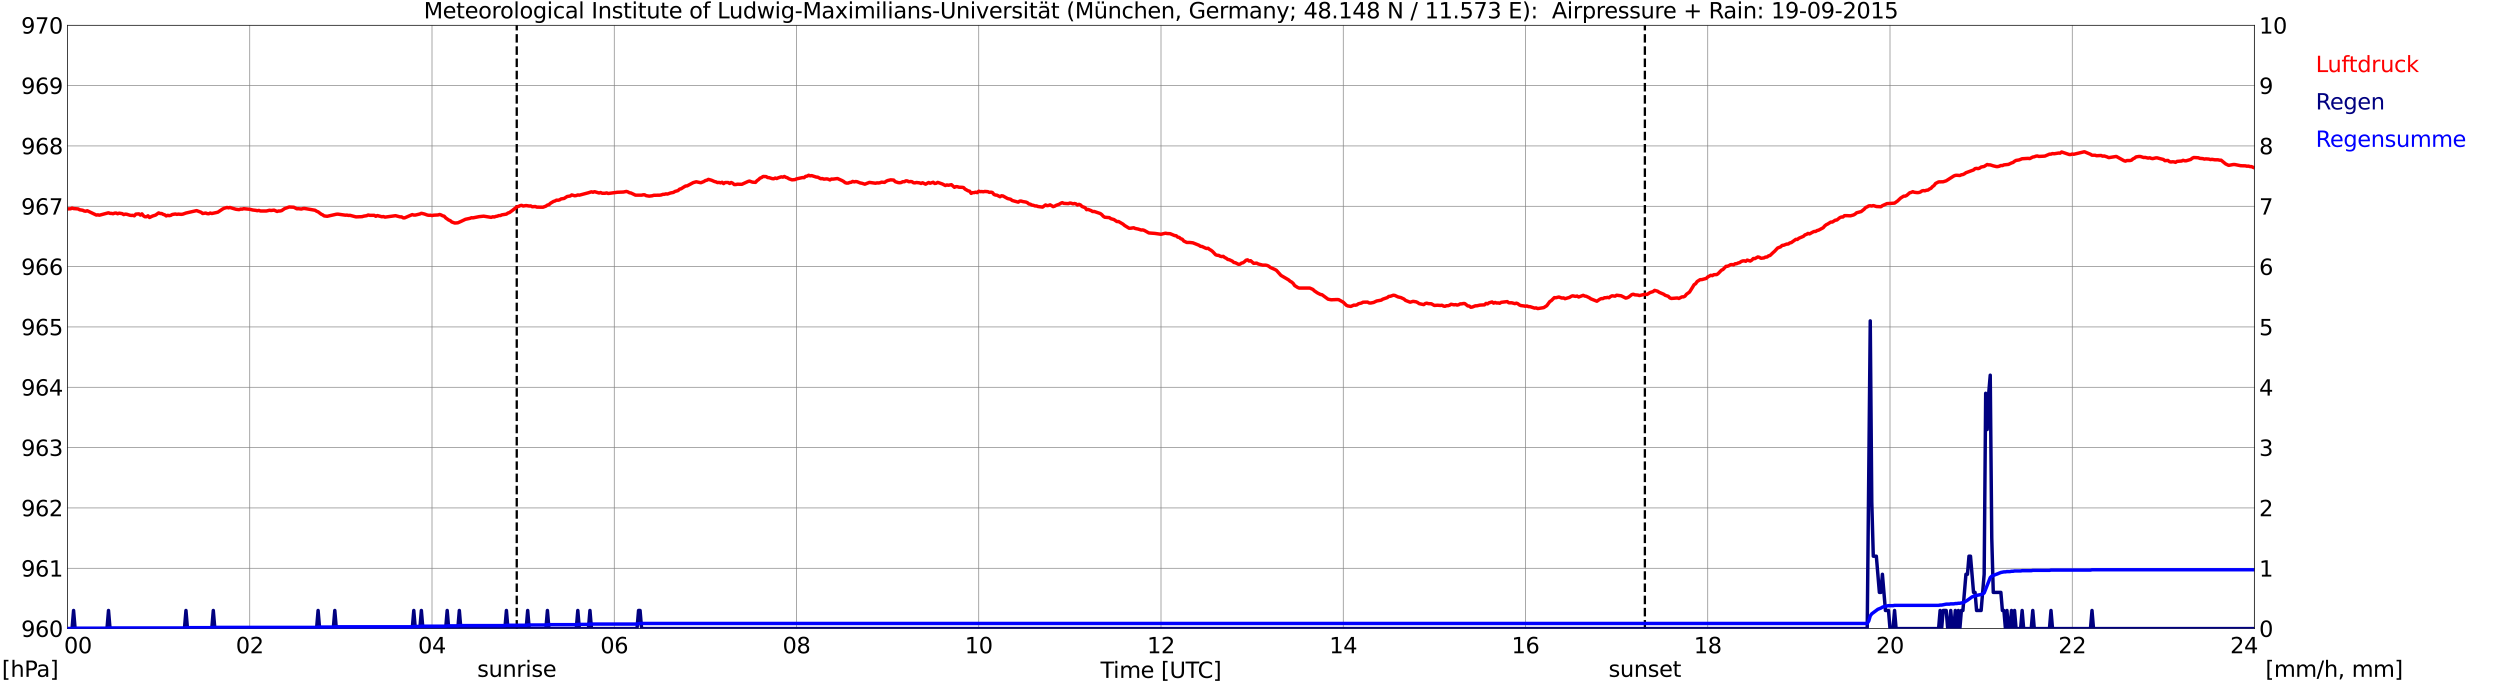 <?xml version="1.0" encoding="utf-8" standalone="no"?>
<!DOCTYPE svg PUBLIC "-//W3C//DTD SVG 1.1//EN"
  "http://www.w3.org/Graphics/SVG/1.1/DTD/svg11.dtd">
<svg xmlns:xlink="http://www.w3.org/1999/xlink" width="1085.4pt" height="296.64pt" viewBox="0 0 1085.4 296.64" xmlns="http://www.w3.org/2000/svg" version="1.1">
 <defs>
  <style type="text/css">*{stroke-linejoin: round; stroke-linecap: butt}</style>
 </defs>
 <g id="figure_1">
  <g id="patch_1">
   <path d="M 0 296.64 
L 1085.4 296.64 
L 1085.4 0 
L 0 0 
z
" style="fill: #ffffff"/>
  </g>
  <g id="axes_1">
   <g id="patch_2">
    <path d="M 29.306 272.909 
L 978.814 272.909 
L 978.814 10.976 
L 29.306 10.976 
z
" style="fill: #ffffff"/>
   </g>
   <g id="patch_3">
    <path d="M 978.814 272.909 
L 978.814 272.909 
L 978.814 10.976 
L 978.814 10.976 
z
" clip-path="url(#pe6429194aa)" style="fill: #d3d3d3; opacity: 0.25; stroke: #d3d3d3; stroke-linejoin: miter"/>
   </g>
   <g id="matplotlib.axis_1">
    <g id="xtick_1">
     <g id="line2d_1">
      <path d="M 29.306 272.909 
L 29.306 10.976 
" clip-path="url(#pe6429194aa)" style="fill: none; stroke: #808080; stroke-width: 0.3; stroke-linecap: square"/>
     </g>
     <g id="line2d_2"/>
     <g id="text_1">
      <!--    00 -->
      <g transform="translate(18.733 283.627) scale(0.095 -0.095)">
       <defs>
        <path id="DejaVuSans-20" transform="scale(0.016)"/>
        <path id="DejaVuSans-30" d="M 2034 4250 
Q 1547 4250 1301 3770 
Q 1056 3291 1056 2328 
Q 1056 1369 1301 889 
Q 1547 409 2034 409 
Q 2525 409 2770 889 
Q 3016 1369 3016 2328 
Q 3016 3291 2770 3770 
Q 2525 4250 2034 4250 
z
M 2034 4750 
Q 2819 4750 3233 4129 
Q 3647 3509 3647 2328 
Q 3647 1150 3233 529 
Q 2819 -91 2034 -91 
Q 1250 -91 836 529 
Q 422 1150 422 2328 
Q 422 3509 836 4129 
Q 1250 4750 2034 4750 
z
" transform="scale(0.016)"/>
       </defs>
       <use xlink:href="#DejaVuSans-20"/>
       <use xlink:href="#DejaVuSans-20" transform="translate(31.787 0)"/>
       <use xlink:href="#DejaVuSans-20" transform="translate(63.574 0)"/>
       <use xlink:href="#DejaVuSans-30" transform="translate(95.361 0)"/>
       <use xlink:href="#DejaVuSans-30" transform="translate(158.984 0)"/>
      </g>
     </g>
    </g>
    <g id="xtick_2">
     <g id="line2d_3">
      <path d="M 108.431 272.909 
L 108.431 10.976 
" clip-path="url(#pe6429194aa)" style="fill: none; stroke: #808080; stroke-width: 0.3; stroke-linecap: square"/>
     </g>
     <g id="line2d_4"/>
     <g id="text_2">
      <!-- 02 -->
      <g transform="translate(102.387 283.627) scale(0.095 -0.095)">
       <defs>
        <path id="DejaVuSans-32" d="M 1228 531 
L 3431 531 
L 3431 0 
L 469 0 
L 469 531 
Q 828 903 1448 1529 
Q 2069 2156 2228 2338 
Q 2531 2678 2651 2914 
Q 2772 3150 2772 3378 
Q 2772 3750 2511 3984 
Q 2250 4219 1831 4219 
Q 1534 4219 1204 4116 
Q 875 4013 500 3803 
L 500 4441 
Q 881 4594 1212 4672 
Q 1544 4750 1819 4750 
Q 2544 4750 2975 4387 
Q 3406 4025 3406 3419 
Q 3406 3131 3298 2873 
Q 3191 2616 2906 2266 
Q 2828 2175 2409 1742 
Q 1991 1309 1228 531 
z
" transform="scale(0.016)"/>
       </defs>
       <use xlink:href="#DejaVuSans-30"/>
       <use xlink:href="#DejaVuSans-32" transform="translate(63.623 0)"/>
      </g>
     </g>
    </g>
    <g id="xtick_3">
     <g id="line2d_5">
      <path d="M 187.557 272.909 
L 187.557 10.976 
" clip-path="url(#pe6429194aa)" style="fill: none; stroke: #808080; stroke-width: 0.3; stroke-linecap: square"/>
     </g>
     <g id="line2d_6"/>
     <g id="text_3">
      <!-- 04 -->
      <g transform="translate(181.513 283.627) scale(0.095 -0.095)">
       <defs>
        <path id="DejaVuSans-34" d="M 2419 4116 
L 825 1625 
L 2419 1625 
L 2419 4116 
z
M 2253 4666 
L 3047 4666 
L 3047 1625 
L 3713 1625 
L 3713 1100 
L 3047 1100 
L 3047 0 
L 2419 0 
L 2419 1100 
L 313 1100 
L 313 1709 
L 2253 4666 
z
" transform="scale(0.016)"/>
       </defs>
       <use xlink:href="#DejaVuSans-30"/>
       <use xlink:href="#DejaVuSans-34" transform="translate(63.623 0)"/>
      </g>
     </g>
    </g>
    <g id="xtick_4">
     <g id="line2d_7">
      <path d="M 266.683 272.909 
L 266.683 10.976 
" clip-path="url(#pe6429194aa)" style="fill: none; stroke: #808080; stroke-width: 0.3; stroke-linecap: square"/>
     </g>
     <g id="line2d_8"/>
     <g id="text_4">
      <!-- 06 -->
      <g transform="translate(260.638 283.627) scale(0.095 -0.095)">
       <defs>
        <path id="DejaVuSans-36" d="M 2113 2584 
Q 1688 2584 1439 2293 
Q 1191 2003 1191 1497 
Q 1191 994 1439 701 
Q 1688 409 2113 409 
Q 2538 409 2786 701 
Q 3034 994 3034 1497 
Q 3034 2003 2786 2293 
Q 2538 2584 2113 2584 
z
M 3366 4563 
L 3366 3988 
Q 3128 4100 2886 4159 
Q 2644 4219 2406 4219 
Q 1781 4219 1451 3797 
Q 1122 3375 1075 2522 
Q 1259 2794 1537 2939 
Q 1816 3084 2150 3084 
Q 2853 3084 3261 2657 
Q 3669 2231 3669 1497 
Q 3669 778 3244 343 
Q 2819 -91 2113 -91 
Q 1303 -91 875 529 
Q 447 1150 447 2328 
Q 447 3434 972 4092 
Q 1497 4750 2381 4750 
Q 2619 4750 2861 4703 
Q 3103 4656 3366 4563 
z
" transform="scale(0.016)"/>
       </defs>
       <use xlink:href="#DejaVuSans-30"/>
       <use xlink:href="#DejaVuSans-36" transform="translate(63.623 0)"/>
      </g>
     </g>
    </g>
    <g id="xtick_5">
     <g id="line2d_9">
      <path d="M 345.808 272.909 
L 345.808 10.976 
" clip-path="url(#pe6429194aa)" style="fill: none; stroke: #808080; stroke-width: 0.3; stroke-linecap: square"/>
     </g>
     <g id="line2d_10"/>
     <g id="text_5">
      <!-- 08 -->
      <g transform="translate(339.764 283.627) scale(0.095 -0.095)">
       <defs>
        <path id="DejaVuSans-38" d="M 2034 2216 
Q 1584 2216 1326 1975 
Q 1069 1734 1069 1313 
Q 1069 891 1326 650 
Q 1584 409 2034 409 
Q 2484 409 2743 651 
Q 3003 894 3003 1313 
Q 3003 1734 2745 1975 
Q 2488 2216 2034 2216 
z
M 1403 2484 
Q 997 2584 770 2862 
Q 544 3141 544 3541 
Q 544 4100 942 4425 
Q 1341 4750 2034 4750 
Q 2731 4750 3128 4425 
Q 3525 4100 3525 3541 
Q 3525 3141 3298 2862 
Q 3072 2584 2669 2484 
Q 3125 2378 3379 2068 
Q 3634 1759 3634 1313 
Q 3634 634 3220 271 
Q 2806 -91 2034 -91 
Q 1263 -91 848 271 
Q 434 634 434 1313 
Q 434 1759 690 2068 
Q 947 2378 1403 2484 
z
M 1172 3481 
Q 1172 3119 1398 2916 
Q 1625 2713 2034 2713 
Q 2441 2713 2670 2916 
Q 2900 3119 2900 3481 
Q 2900 3844 2670 4047 
Q 2441 4250 2034 4250 
Q 1625 4250 1398 4047 
Q 1172 3844 1172 3481 
z
" transform="scale(0.016)"/>
       </defs>
       <use xlink:href="#DejaVuSans-30"/>
       <use xlink:href="#DejaVuSans-38" transform="translate(63.623 0)"/>
      </g>
     </g>
    </g>
    <g id="xtick_6">
     <g id="line2d_11">
      <path d="M 424.934 272.909 
L 424.934 10.976 
" clip-path="url(#pe6429194aa)" style="fill: none; stroke: #808080; stroke-width: 0.3; stroke-linecap: square"/>
     </g>
     <g id="line2d_12"/>
     <g id="text_6">
      <!-- 10 -->
      <g transform="translate(418.89 283.627) scale(0.095 -0.095)">
       <defs>
        <path id="DejaVuSans-31" d="M 794 531 
L 1825 531 
L 1825 4091 
L 703 3866 
L 703 4441 
L 1819 4666 
L 2450 4666 
L 2450 531 
L 3481 531 
L 3481 0 
L 794 0 
L 794 531 
z
" transform="scale(0.016)"/>
       </defs>
       <use xlink:href="#DejaVuSans-31"/>
       <use xlink:href="#DejaVuSans-30" transform="translate(63.623 0)"/>
      </g>
     </g>
    </g>
    <g id="xtick_7">
     <g id="line2d_13">
      <path d="M 504.06 272.909 
L 504.06 10.976 
" clip-path="url(#pe6429194aa)" style="fill: none; stroke: #808080; stroke-width: 0.3; stroke-linecap: square"/>
     </g>
     <g id="line2d_14"/>
     <g id="text_7">
      <!-- 12 -->
      <g transform="translate(498.015 283.627) scale(0.095 -0.095)">
       <use xlink:href="#DejaVuSans-31"/>
       <use xlink:href="#DejaVuSans-32" transform="translate(63.623 0)"/>
      </g>
     </g>
    </g>
    <g id="xtick_8">
     <g id="line2d_15">
      <path d="M 583.185 272.909 
L 583.185 10.976 
" clip-path="url(#pe6429194aa)" style="fill: none; stroke: #808080; stroke-width: 0.3; stroke-linecap: square"/>
     </g>
     <g id="line2d_16"/>
     <g id="text_8">
      <!-- 14 -->
      <g transform="translate(577.141 283.627) scale(0.095 -0.095)">
       <use xlink:href="#DejaVuSans-31"/>
       <use xlink:href="#DejaVuSans-34" transform="translate(63.623 0)"/>
      </g>
     </g>
    </g>
    <g id="xtick_9">
     <g id="line2d_17">
      <path d="M 662.311 272.909 
L 662.311 10.976 
" clip-path="url(#pe6429194aa)" style="fill: none; stroke: #808080; stroke-width: 0.3; stroke-linecap: square"/>
     </g>
     <g id="line2d_18"/>
     <g id="text_9">
      <!-- 16 -->
      <g transform="translate(656.267 283.627) scale(0.095 -0.095)">
       <use xlink:href="#DejaVuSans-31"/>
       <use xlink:href="#DejaVuSans-36" transform="translate(63.623 0)"/>
      </g>
     </g>
    </g>
    <g id="xtick_10">
     <g id="line2d_19">
      <path d="M 741.437 272.909 
L 741.437 10.976 
" clip-path="url(#pe6429194aa)" style="fill: none; stroke: #808080; stroke-width: 0.3; stroke-linecap: square"/>
     </g>
     <g id="line2d_20"/>
     <g id="text_10">
      <!-- 18 -->
      <g transform="translate(735.392 283.627) scale(0.095 -0.095)">
       <use xlink:href="#DejaVuSans-31"/>
       <use xlink:href="#DejaVuSans-38" transform="translate(63.623 0)"/>
      </g>
     </g>
    </g>
    <g id="xtick_11">
     <g id="line2d_21">
      <path d="M 820.562 272.909 
L 820.562 10.976 
" clip-path="url(#pe6429194aa)" style="fill: none; stroke: #808080; stroke-width: 0.3; stroke-linecap: square"/>
     </g>
     <g id="line2d_22"/>
     <g id="text_11">
      <!-- 20 -->
      <g transform="translate(814.518 283.627) scale(0.095 -0.095)">
       <use xlink:href="#DejaVuSans-32"/>
       <use xlink:href="#DejaVuSans-30" transform="translate(63.623 0)"/>
      </g>
     </g>
    </g>
    <g id="xtick_12">
     <g id="line2d_23">
      <path d="M 899.688 272.909 
L 899.688 10.976 
" clip-path="url(#pe6429194aa)" style="fill: none; stroke: #808080; stroke-width: 0.3; stroke-linecap: square"/>
     </g>
     <g id="line2d_24"/>
     <g id="text_12">
      <!-- 22 -->
      <g transform="translate(893.644 283.627) scale(0.095 -0.095)">
       <use xlink:href="#DejaVuSans-32"/>
       <use xlink:href="#DejaVuSans-32" transform="translate(63.623 0)"/>
      </g>
     </g>
    </g>
    <g id="xtick_13">
     <g id="line2d_25">
      <path d="M 978.814 272.909 
L 978.814 10.976 
" clip-path="url(#pe6429194aa)" style="fill: none; stroke: #808080; stroke-width: 0.3; stroke-linecap: square"/>
     </g>
     <g id="line2d_26"/>
     <g id="text_13">
      <!-- 24    -->
      <g transform="translate(968.241 283.627) scale(0.095 -0.095)">
       <use xlink:href="#DejaVuSans-32"/>
       <use xlink:href="#DejaVuSans-34" transform="translate(63.623 0)"/>
       <use xlink:href="#DejaVuSans-20" transform="translate(127.246 0)"/>
       <use xlink:href="#DejaVuSans-20" transform="translate(159.033 0)"/>
       <use xlink:href="#DejaVuSans-20" transform="translate(190.82 0)"/>
      </g>
     </g>
    </g>
    <g id="text_14">
     <!-- Time [UTC] -->
     <g transform="translate(477.806 294.322) scale(0.095 -0.095)">
      <defs>
       <path id="DejaVuSans-54" d="M -19 4666 
L 3928 4666 
L 3928 4134 
L 2272 4134 
L 2272 0 
L 1638 0 
L 1638 4134 
L -19 4134 
L -19 4666 
z
" transform="scale(0.016)"/>
       <path id="DejaVuSans-69" d="M 603 3500 
L 1178 3500 
L 1178 0 
L 603 0 
L 603 3500 
z
M 603 4863 
L 1178 4863 
L 1178 4134 
L 603 4134 
L 603 4863 
z
" transform="scale(0.016)"/>
       <path id="DejaVuSans-6d" d="M 3328 2828 
Q 3544 3216 3844 3400 
Q 4144 3584 4550 3584 
Q 5097 3584 5394 3201 
Q 5691 2819 5691 2113 
L 5691 0 
L 5113 0 
L 5113 2094 
Q 5113 2597 4934 2840 
Q 4756 3084 4391 3084 
Q 3944 3084 3684 2787 
Q 3425 2491 3425 1978 
L 3425 0 
L 2847 0 
L 2847 2094 
Q 2847 2600 2669 2842 
Q 2491 3084 2119 3084 
Q 1678 3084 1418 2786 
Q 1159 2488 1159 1978 
L 1159 0 
L 581 0 
L 581 3500 
L 1159 3500 
L 1159 2956 
Q 1356 3278 1631 3431 
Q 1906 3584 2284 3584 
Q 2666 3584 2933 3390 
Q 3200 3197 3328 2828 
z
" transform="scale(0.016)"/>
       <path id="DejaVuSans-65" d="M 3597 1894 
L 3597 1613 
L 953 1613 
Q 991 1019 1311 708 
Q 1631 397 2203 397 
Q 2534 397 2845 478 
Q 3156 559 3463 722 
L 3463 178 
Q 3153 47 2828 -22 
Q 2503 -91 2169 -91 
Q 1331 -91 842 396 
Q 353 884 353 1716 
Q 353 2575 817 3079 
Q 1281 3584 2069 3584 
Q 2775 3584 3186 3129 
Q 3597 2675 3597 1894 
z
M 3022 2063 
Q 3016 2534 2758 2815 
Q 2500 3097 2075 3097 
Q 1594 3097 1305 2825 
Q 1016 2553 972 2059 
L 3022 2063 
z
" transform="scale(0.016)"/>
       <path id="DejaVuSans-5b" d="M 550 4863 
L 1875 4863 
L 1875 4416 
L 1125 4416 
L 1125 -397 
L 1875 -397 
L 1875 -844 
L 550 -844 
L 550 4863 
z
" transform="scale(0.016)"/>
       <path id="DejaVuSans-55" d="M 556 4666 
L 1191 4666 
L 1191 1831 
Q 1191 1081 1462 751 
Q 1734 422 2344 422 
Q 2950 422 3222 751 
Q 3494 1081 3494 1831 
L 3494 4666 
L 4128 4666 
L 4128 1753 
Q 4128 841 3676 375 
Q 3225 -91 2344 -91 
Q 1459 -91 1007 375 
Q 556 841 556 1753 
L 556 4666 
z
" transform="scale(0.016)"/>
       <path id="DejaVuSans-43" d="M 4122 4306 
L 4122 3641 
Q 3803 3938 3442 4084 
Q 3081 4231 2675 4231 
Q 1875 4231 1450 3742 
Q 1025 3253 1025 2328 
Q 1025 1406 1450 917 
Q 1875 428 2675 428 
Q 3081 428 3442 575 
Q 3803 722 4122 1019 
L 4122 359 
Q 3791 134 3420 21 
Q 3050 -91 2638 -91 
Q 1578 -91 968 557 
Q 359 1206 359 2328 
Q 359 3453 968 4101 
Q 1578 4750 2638 4750 
Q 3056 4750 3426 4639 
Q 3797 4528 4122 4306 
z
" transform="scale(0.016)"/>
       <path id="DejaVuSans-5d" d="M 1947 4863 
L 1947 -844 
L 622 -844 
L 622 -397 
L 1369 -397 
L 1369 4416 
L 622 4416 
L 622 4863 
L 1947 4863 
z
" transform="scale(0.016)"/>
      </defs>
      <use xlink:href="#DejaVuSans-54"/>
      <use xlink:href="#DejaVuSans-69" transform="translate(57.959 0)"/>
      <use xlink:href="#DejaVuSans-6d" transform="translate(85.742 0)"/>
      <use xlink:href="#DejaVuSans-65" transform="translate(183.154 0)"/>
      <use xlink:href="#DejaVuSans-20" transform="translate(244.678 0)"/>
      <use xlink:href="#DejaVuSans-5b" transform="translate(276.465 0)"/>
      <use xlink:href="#DejaVuSans-55" transform="translate(315.479 0)"/>
      <use xlink:href="#DejaVuSans-54" transform="translate(388.672 0)"/>
      <use xlink:href="#DejaVuSans-43" transform="translate(443.881 0)"/>
      <use xlink:href="#DejaVuSans-5d" transform="translate(513.705 0)"/>
     </g>
    </g>
   </g>
   <g id="matplotlib.axis_2">
    <g id="ytick_1">
     <g id="line2d_27">
      <path d="M 29.306 272.909 
L 978.814 272.909 
" clip-path="url(#pe6429194aa)" style="fill: none; stroke: #808080; stroke-width: 0.3; stroke-linecap: square"/>
     </g>
     <g id="line2d_28"/>
     <g id="text_15">
      <!-- 960 -->
      <g transform="translate(9.173 276.518) scale(0.095 -0.095)">
       <defs>
        <path id="DejaVuSans-39" d="M 703 97 
L 703 672 
Q 941 559 1184 500 
Q 1428 441 1663 441 
Q 2288 441 2617 861 
Q 2947 1281 2994 2138 
Q 2813 1869 2534 1725 
Q 2256 1581 1919 1581 
Q 1219 1581 811 2004 
Q 403 2428 403 3163 
Q 403 3881 828 4315 
Q 1253 4750 1959 4750 
Q 2769 4750 3195 4129 
Q 3622 3509 3622 2328 
Q 3622 1225 3098 567 
Q 2575 -91 1691 -91 
Q 1453 -91 1209 -44 
Q 966 3 703 97 
z
M 1959 2075 
Q 2384 2075 2632 2365 
Q 2881 2656 2881 3163 
Q 2881 3666 2632 3958 
Q 2384 4250 1959 4250 
Q 1534 4250 1286 3958 
Q 1038 3666 1038 3163 
Q 1038 2656 1286 2365 
Q 1534 2075 1959 2075 
z
" transform="scale(0.016)"/>
       </defs>
       <use xlink:href="#DejaVuSans-39"/>
       <use xlink:href="#DejaVuSans-36" transform="translate(63.623 0)"/>
       <use xlink:href="#DejaVuSans-30" transform="translate(127.246 0)"/>
      </g>
     </g>
    </g>
    <g id="ytick_2">
     <g id="line2d_29">
      <path d="M 29.306 246.715 
L 978.814 246.715 
" clip-path="url(#pe6429194aa)" style="fill: none; stroke: #808080; stroke-width: 0.3; stroke-linecap: square"/>
     </g>
     <g id="line2d_30"/>
     <g id="text_16">
      <!-- 961 -->
      <g transform="translate(9.173 250.325) scale(0.095 -0.095)">
       <use xlink:href="#DejaVuSans-39"/>
       <use xlink:href="#DejaVuSans-36" transform="translate(63.623 0)"/>
       <use xlink:href="#DejaVuSans-31" transform="translate(127.246 0)"/>
      </g>
     </g>
    </g>
    <g id="ytick_3">
     <g id="line2d_31">
      <path d="M 29.306 220.522 
L 978.814 220.522 
" clip-path="url(#pe6429194aa)" style="fill: none; stroke: #808080; stroke-width: 0.3; stroke-linecap: square"/>
     </g>
     <g id="line2d_32"/>
     <g id="text_17">
      <!-- 962 -->
      <g transform="translate(9.173 224.131) scale(0.095 -0.095)">
       <use xlink:href="#DejaVuSans-39"/>
       <use xlink:href="#DejaVuSans-36" transform="translate(63.623 0)"/>
       <use xlink:href="#DejaVuSans-32" transform="translate(127.246 0)"/>
      </g>
     </g>
    </g>
    <g id="ytick_4">
     <g id="line2d_33">
      <path d="M 29.306 194.329 
L 978.814 194.329 
" clip-path="url(#pe6429194aa)" style="fill: none; stroke: #808080; stroke-width: 0.3; stroke-linecap: square"/>
     </g>
     <g id="line2d_34"/>
     <g id="text_18">
      <!-- 963 -->
      <g transform="translate(9.173 197.938) scale(0.095 -0.095)">
       <defs>
        <path id="DejaVuSans-33" d="M 2597 2516 
Q 3050 2419 3304 2112 
Q 3559 1806 3559 1356 
Q 3559 666 3084 287 
Q 2609 -91 1734 -91 
Q 1441 -91 1130 -33 
Q 819 25 488 141 
L 488 750 
Q 750 597 1062 519 
Q 1375 441 1716 441 
Q 2309 441 2620 675 
Q 2931 909 2931 1356 
Q 2931 1769 2642 2001 
Q 2353 2234 1838 2234 
L 1294 2234 
L 1294 2753 
L 1863 2753 
Q 2328 2753 2575 2939 
Q 2822 3125 2822 3475 
Q 2822 3834 2567 4026 
Q 2313 4219 1838 4219 
Q 1578 4219 1281 4162 
Q 984 4106 628 3988 
L 628 4550 
Q 988 4650 1302 4700 
Q 1616 4750 1894 4750 
Q 2613 4750 3031 4423 
Q 3450 4097 3450 3541 
Q 3450 3153 3228 2886 
Q 3006 2619 2597 2516 
z
" transform="scale(0.016)"/>
       </defs>
       <use xlink:href="#DejaVuSans-39"/>
       <use xlink:href="#DejaVuSans-36" transform="translate(63.623 0)"/>
       <use xlink:href="#DejaVuSans-33" transform="translate(127.246 0)"/>
      </g>
     </g>
    </g>
    <g id="ytick_5">
     <g id="line2d_35">
      <path d="M 29.306 168.136 
L 978.814 168.136 
" clip-path="url(#pe6429194aa)" style="fill: none; stroke: #808080; stroke-width: 0.3; stroke-linecap: square"/>
     </g>
     <g id="line2d_36"/>
     <g id="text_19">
      <!-- 964 -->
      <g transform="translate(9.173 171.745) scale(0.095 -0.095)">
       <use xlink:href="#DejaVuSans-39"/>
       <use xlink:href="#DejaVuSans-36" transform="translate(63.623 0)"/>
       <use xlink:href="#DejaVuSans-34" transform="translate(127.246 0)"/>
      </g>
     </g>
    </g>
    <g id="ytick_6">
     <g id="line2d_37">
      <path d="M 29.306 141.942 
L 978.814 141.942 
" clip-path="url(#pe6429194aa)" style="fill: none; stroke: #808080; stroke-width: 0.3; stroke-linecap: square"/>
     </g>
     <g id="line2d_38"/>
     <g id="text_20">
      <!-- 965 -->
      <g transform="translate(9.173 145.551) scale(0.095 -0.095)">
       <defs>
        <path id="DejaVuSans-35" d="M 691 4666 
L 3169 4666 
L 3169 4134 
L 1269 4134 
L 1269 2991 
Q 1406 3038 1543 3061 
Q 1681 3084 1819 3084 
Q 2600 3084 3056 2656 
Q 3513 2228 3513 1497 
Q 3513 744 3044 326 
Q 2575 -91 1722 -91 
Q 1428 -91 1123 -41 
Q 819 9 494 109 
L 494 744 
Q 775 591 1075 516 
Q 1375 441 1709 441 
Q 2250 441 2565 725 
Q 2881 1009 2881 1497 
Q 2881 1984 2565 2268 
Q 2250 2553 1709 2553 
Q 1456 2553 1204 2497 
Q 953 2441 691 2322 
L 691 4666 
z
" transform="scale(0.016)"/>
       </defs>
       <use xlink:href="#DejaVuSans-39"/>
       <use xlink:href="#DejaVuSans-36" transform="translate(63.623 0)"/>
       <use xlink:href="#DejaVuSans-35" transform="translate(127.246 0)"/>
      </g>
     </g>
    </g>
    <g id="ytick_7">
     <g id="line2d_39">
      <path d="M 29.306 115.749 
L 978.814 115.749 
" clip-path="url(#pe6429194aa)" style="fill: none; stroke: #808080; stroke-width: 0.3; stroke-linecap: square"/>
     </g>
     <g id="line2d_40"/>
     <g id="text_21">
      <!-- 966 -->
      <g transform="translate(9.173 119.358) scale(0.095 -0.095)">
       <use xlink:href="#DejaVuSans-39"/>
       <use xlink:href="#DejaVuSans-36" transform="translate(63.623 0)"/>
       <use xlink:href="#DejaVuSans-36" transform="translate(127.246 0)"/>
      </g>
     </g>
    </g>
    <g id="ytick_8">
     <g id="line2d_41">
      <path d="M 29.306 89.556 
L 978.814 89.556 
" clip-path="url(#pe6429194aa)" style="fill: none; stroke: #808080; stroke-width: 0.3; stroke-linecap: square"/>
     </g>
     <g id="line2d_42"/>
     <g id="text_22">
      <!-- 967 -->
      <g transform="translate(9.173 93.165) scale(0.095 -0.095)">
       <defs>
        <path id="DejaVuSans-37" d="M 525 4666 
L 3525 4666 
L 3525 4397 
L 1831 0 
L 1172 0 
L 2766 4134 
L 525 4134 
L 525 4666 
z
" transform="scale(0.016)"/>
       </defs>
       <use xlink:href="#DejaVuSans-39"/>
       <use xlink:href="#DejaVuSans-36" transform="translate(63.623 0)"/>
       <use xlink:href="#DejaVuSans-37" transform="translate(127.246 0)"/>
      </g>
     </g>
    </g>
    <g id="ytick_9">
     <g id="line2d_43">
      <path d="M 29.306 63.362 
L 978.814 63.362 
" clip-path="url(#pe6429194aa)" style="fill: none; stroke: #808080; stroke-width: 0.3; stroke-linecap: square"/>
     </g>
     <g id="line2d_44"/>
     <g id="text_23">
      <!-- 968 -->
      <g transform="translate(9.173 66.972) scale(0.095 -0.095)">
       <use xlink:href="#DejaVuSans-39"/>
       <use xlink:href="#DejaVuSans-36" transform="translate(63.623 0)"/>
       <use xlink:href="#DejaVuSans-38" transform="translate(127.246 0)"/>
      </g>
     </g>
    </g>
    <g id="ytick_10">
     <g id="line2d_45">
      <path d="M 29.306 37.169 
L 978.814 37.169 
" clip-path="url(#pe6429194aa)" style="fill: none; stroke: #808080; stroke-width: 0.3; stroke-linecap: square"/>
     </g>
     <g id="line2d_46"/>
     <g id="text_24">
      <!-- 969 -->
      <g transform="translate(9.173 40.778) scale(0.095 -0.095)">
       <use xlink:href="#DejaVuSans-39"/>
       <use xlink:href="#DejaVuSans-36" transform="translate(63.623 0)"/>
       <use xlink:href="#DejaVuSans-39" transform="translate(127.246 0)"/>
      </g>
     </g>
    </g>
    <g id="ytick_11">
     <g id="line2d_47">
      <path d="M 29.306 10.976 
L 978.814 10.976 
" clip-path="url(#pe6429194aa)" style="fill: none; stroke: #808080; stroke-width: 0.3; stroke-linecap: square"/>
     </g>
     <g id="line2d_48"/>
     <g id="text_25">
      <!-- 970 -->
      <g transform="translate(9.173 14.585) scale(0.095 -0.095)">
       <use xlink:href="#DejaVuSans-39"/>
       <use xlink:href="#DejaVuSans-37" transform="translate(63.623 0)"/>
       <use xlink:href="#DejaVuSans-30" transform="translate(127.246 0)"/>
      </g>
     </g>
    </g>
   </g>
   <g id="line2d_49">
    <path d="M 224.351 272.909 
L 224.351 10.976 
" clip-path="url(#pe6429194aa)" style="fill: none; stroke-dasharray: 3.7,1.6; stroke-dashoffset: 0; stroke: #000000"/>
   </g>
   <g id="line2d_50">
    <path d="M 714.138 272.909 
L 714.138 10.976 
" clip-path="url(#pe6429194aa)" style="fill: none; stroke-dasharray: 3.7,1.6; stroke-dashoffset: 0; stroke: #000000"/>
   </g>
   <g id="line2d_51">
    <path d="M 29.306 90.691 
L 30.625 90.656 
L 31.284 90.341 
L 31.943 90.551 
L 33.921 90.708 
L 34.581 91.075 
L 35.9 91.284 
L 36.559 91.599 
L 37.218 91.703 
L 37.878 91.494 
L 41.834 93.38 
L 42.493 93.275 
L 43.153 93.432 
L 47.109 92.384 
L 47.768 92.646 
L 48.428 92.646 
L 49.087 92.804 
L 49.747 92.542 
L 50.406 92.489 
L 51.065 92.804 
L 51.725 92.542 
L 53.043 92.751 
L 53.703 93.17 
L 54.362 92.961 
L 55.022 93.013 
L 56.34 93.432 
L 57 93.537 
L 57.659 93.485 
L 58.319 93.694 
L 58.978 92.961 
L 60.297 92.856 
L 60.956 93.38 
L 61.615 92.856 
L 62.275 93.694 
L 62.934 94.113 
L 63.594 94.113 
L 64.253 93.694 
L 64.912 94.428 
L 66.231 93.799 
L 67.55 93.38 
L 68.869 92.437 
L 69.528 92.699 
L 70.187 92.699 
L 70.847 93.066 
L 71.506 93.275 
L 72.166 93.747 
L 72.825 93.485 
L 73.484 93.642 
L 74.144 93.485 
L 74.803 93.118 
L 76.122 92.908 
L 76.781 93.066 
L 77.441 92.961 
L 78.759 93.066 
L 79.419 92.961 
L 80.737 92.489 
L 85.353 91.442 
L 87.331 92.175 
L 87.991 92.699 
L 89.309 92.489 
L 89.969 92.751 
L 90.628 92.804 
L 91.288 92.489 
L 91.947 92.699 
L 93.925 92.28 
L 94.584 92.123 
L 96.563 90.813 
L 97.222 90.446 
L 98.541 90.079 
L 99.2 90.237 
L 99.86 90.079 
L 101.178 90.499 
L 102.497 90.865 
L 103.816 91.022 
L 104.475 90.761 
L 105.135 90.813 
L 105.794 90.603 
L 108.431 90.865 
L 109.75 91.18 
L 111.069 91.337 
L 111.728 91.494 
L 112.388 91.337 
L 113.047 91.599 
L 115.685 91.599 
L 117.003 91.284 
L 117.663 91.389 
L 118.982 91.232 
L 120.3 91.808 
L 120.96 91.599 
L 121.619 91.599 
L 122.278 91.442 
L 123.597 90.551 
L 125.575 89.87 
L 127.553 89.975 
L 128.872 90.656 
L 129.532 90.603 
L 130.85 90.761 
L 131.51 90.551 
L 132.169 90.499 
L 136.785 91.284 
L 137.444 91.703 
L 138.104 91.965 
L 139.422 92.961 
L 140.082 93.275 
L 140.741 93.747 
L 142.06 93.904 
L 146.016 93.013 
L 146.676 92.961 
L 149.972 93.432 
L 150.632 93.38 
L 151.291 93.537 
L 151.951 93.485 
L 153.929 94.008 
L 154.588 94.166 
L 157.226 94.061 
L 157.885 93.851 
L 159.204 93.642 
L 159.863 93.327 
L 160.523 93.485 
L 161.841 93.485 
L 162.501 93.485 
L 163.16 93.904 
L 163.819 93.589 
L 165.798 94.113 
L 166.457 94.008 
L 167.116 94.27 
L 171.732 93.642 
L 173.71 94.166 
L 174.37 94.166 
L 175.029 94.585 
L 175.688 94.585 
L 178.985 93.17 
L 179.645 93.38 
L 180.304 93.38 
L 182.282 92.908 
L 182.941 92.594 
L 184.26 92.908 
L 185.579 93.38 
L 186.238 93.485 
L 186.898 93.432 
L 187.557 93.589 
L 188.217 93.432 
L 190.195 93.327 
L 190.854 93.118 
L 191.513 93.327 
L 192.173 93.694 
L 192.832 93.851 
L 193.492 94.585 
L 194.81 95.528 
L 195.47 95.79 
L 196.129 96.366 
L 197.448 96.837 
L 198.767 96.733 
L 200.085 96.156 
L 201.404 95.528 
L 202.063 95.213 
L 204.042 94.794 
L 204.701 94.532 
L 205.36 94.585 
L 207.998 94.061 
L 209.976 93.851 
L 213.273 94.375 
L 213.932 94.113 
L 214.592 94.218 
L 215.251 93.956 
L 215.91 93.851 
L 216.57 93.589 
L 217.229 93.589 
L 217.889 93.275 
L 219.867 92.961 
L 220.526 92.489 
L 221.186 92.28 
L 222.504 91.337 
L 224.482 89.765 
L 225.142 89.608 
L 225.801 89.294 
L 226.461 89.137 
L 227.12 89.451 
L 228.439 89.241 
L 229.757 89.451 
L 230.417 89.398 
L 231.076 89.765 
L 232.395 89.66 
L 233.054 89.922 
L 235.692 89.975 
L 237.011 89.503 
L 237.67 89.032 
L 238.329 88.875 
L 238.989 88.246 
L 240.308 87.46 
L 240.967 87.251 
L 241.626 86.884 
L 242.286 86.936 
L 242.945 86.779 
L 243.604 86.36 
L 244.923 86.15 
L 246.242 85.312 
L 247.561 85.103 
L 248.22 84.631 
L 249.539 84.998 
L 250.198 84.893 
L 250.858 84.631 
L 251.517 84.736 
L 255.473 83.688 
L 256.792 83.269 
L 257.451 83.479 
L 258.111 83.217 
L 260.089 83.793 
L 260.748 83.584 
L 261.408 83.898 
L 262.726 83.898 
L 263.386 83.741 
L 264.045 84.003 
L 268.002 83.479 
L 270.639 83.374 
L 271.958 83.112 
L 272.617 83.322 
L 273.277 83.688 
L 273.936 83.793 
L 275.914 84.736 
L 278.552 84.736 
L 279.211 84.579 
L 279.87 84.579 
L 280.53 84.946 
L 281.849 85.155 
L 283.167 84.998 
L 283.827 84.788 
L 286.464 84.736 
L 287.124 84.631 
L 287.783 84.369 
L 288.442 84.369 
L 289.102 84.16 
L 289.761 84.265 
L 291.08 83.793 
L 292.399 83.531 
L 293.058 83.112 
L 294.377 82.745 
L 295.036 82.117 
L 295.696 81.96 
L 297.014 81.121 
L 297.674 80.755 
L 298.333 80.702 
L 300.971 79.288 
L 302.289 78.921 
L 304.267 79.34 
L 305.586 78.816 
L 306.246 78.397 
L 306.905 78.24 
L 307.564 77.873 
L 308.883 78.24 
L 310.202 78.816 
L 310.861 78.974 
L 311.521 79.288 
L 312.18 79.183 
L 312.839 79.393 
L 313.499 79.131 
L 314.158 79.707 
L 314.818 79.235 
L 316.136 79.235 
L 316.796 79.655 
L 317.455 79.235 
L 318.114 79.55 
L 318.774 80.126 
L 319.433 80.126 
L 320.093 79.969 
L 322.071 80.021 
L 324.708 78.816 
L 325.368 78.607 
L 326.686 79.078 
L 328.005 79.183 
L 328.665 78.45 
L 329.324 77.978 
L 329.983 77.35 
L 330.643 77.088 
L 331.302 76.616 
L 332.621 76.669 
L 333.28 77.088 
L 333.94 77.14 
L 335.258 77.559 
L 335.918 77.611 
L 336.577 77.297 
L 337.236 77.507 
L 337.896 77.192 
L 339.215 76.773 
L 339.874 76.93 
L 340.533 76.616 
L 341.193 76.983 
L 341.852 77.192 
L 342.512 77.611 
L 343.83 78.083 
L 345.149 77.978 
L 345.808 77.664 
L 348.446 77.088 
L 349.105 77.14 
L 349.765 76.564 
L 350.424 76.459 
L 351.083 76.092 
L 351.743 76.354 
L 352.402 76.249 
L 354.38 76.878 
L 355.04 76.93 
L 356.359 77.611 
L 357.018 77.507 
L 357.677 77.769 
L 358.996 77.664 
L 359.655 77.821 
L 360.315 78.135 
L 360.974 77.716 
L 361.634 77.769 
L 363.612 77.507 
L 365.59 78.397 
L 366.249 78.764 
L 366.909 79.288 
L 367.568 79.497 
L 368.227 79.497 
L 368.887 79.235 
L 369.546 79.131 
L 370.206 78.764 
L 370.865 78.974 
L 371.524 78.816 
L 372.184 78.921 
L 373.502 79.445 
L 374.162 79.55 
L 375.481 79.969 
L 376.799 79.445 
L 377.459 79.183 
L 380.096 79.55 
L 380.756 79.393 
L 381.415 79.445 
L 382.074 79.34 
L 382.734 79.078 
L 384.053 79.183 
L 384.712 78.712 
L 385.371 78.397 
L 386.69 78.083 
L 388.009 78.188 
L 388.668 78.869 
L 389.987 79.288 
L 390.646 79.34 
L 391.306 79.235 
L 391.965 78.869 
L 392.624 78.921 
L 393.284 78.502 
L 393.943 78.554 
L 394.603 78.921 
L 395.262 78.816 
L 395.921 78.869 
L 396.581 79.34 
L 397.24 79.393 
L 397.899 79.235 
L 399.218 79.393 
L 399.878 79.655 
L 400.537 79.34 
L 401.856 79.969 
L 403.175 79.235 
L 403.834 79.55 
L 405.153 79.131 
L 405.812 79.655 
L 406.471 79.55 
L 407.131 79.183 
L 409.109 79.864 
L 410.428 80.545 
L 411.087 80.283 
L 411.746 80.44 
L 413.065 80.178 
L 414.384 81.331 
L 415.043 81.017 
L 415.703 81.069 
L 416.362 81.279 
L 417.681 81.331 
L 418.34 81.436 
L 419 82.117 
L 420.318 82.85 
L 420.978 83.007 
L 421.637 83.95 
L 422.297 83.636 
L 422.956 83.636 
L 423.615 83.426 
L 424.275 83.636 
L 424.934 83.007 
L 425.593 83.217 
L 426.253 83.164 
L 426.912 83.269 
L 427.572 83.112 
L 428.89 83.217 
L 429.55 83.531 
L 430.209 83.426 
L 430.869 83.584 
L 431.528 84.422 
L 432.187 84.684 
L 432.847 84.736 
L 434.165 85.417 
L 434.825 84.998 
L 435.484 85.103 
L 436.803 85.836 
L 437.462 86.203 
L 438.781 86.517 
L 439.44 87.041 
L 442.078 87.774 
L 442.737 87.303 
L 443.397 87.303 
L 444.056 87.513 
L 445.375 87.722 
L 446.034 87.984 
L 446.694 88.56 
L 447.353 88.665 
L 448.012 89.032 
L 448.672 89.137 
L 449.331 89.398 
L 449.991 89.398 
L 450.65 89.66 
L 452.628 89.922 
L 453.947 88.979 
L 454.606 89.294 
L 455.266 89.189 
L 455.925 88.927 
L 457.244 89.713 
L 457.903 89.503 
L 458.563 89.137 
L 459.881 88.665 
L 460.541 88.246 
L 461.2 87.984 
L 461.859 88.298 
L 463.838 88.403 
L 464.497 88.141 
L 465.156 88.246 
L 465.816 88.508 
L 466.475 88.351 
L 467.134 88.508 
L 467.794 89.032 
L 468.453 88.717 
L 469.113 88.979 
L 469.772 89.66 
L 471.091 90.132 
L 471.75 91.022 
L 472.409 90.918 
L 473.728 91.442 
L 474.388 91.861 
L 475.047 91.808 
L 477.685 92.699 
L 478.344 93.17 
L 479.003 93.904 
L 479.663 94.323 
L 481.641 94.48 
L 482.3 94.951 
L 483.619 95.318 
L 484.938 96.209 
L 485.597 96.156 
L 487.575 97.309 
L 488.235 97.885 
L 490.213 99.09 
L 490.872 99.09 
L 492.191 98.88 
L 492.85 99.195 
L 494.169 99.457 
L 495.488 99.876 
L 496.147 99.823 
L 496.807 100.033 
L 498.785 101.133 
L 500.103 101.238 
L 501.422 101.343 
L 504.06 101.709 
L 506.038 101.238 
L 506.697 101.395 
L 508.016 101.447 
L 509.994 102.286 
L 510.654 102.338 
L 511.313 102.967 
L 511.972 103.071 
L 512.632 103.648 
L 513.291 103.857 
L 513.95 104.643 
L 515.269 105.272 
L 516.588 105.272 
L 517.907 105.429 
L 520.544 106.476 
L 521.204 106.948 
L 521.863 107 
L 523.182 107.629 
L 523.841 107.891 
L 524.501 107.786 
L 525.16 108.31 
L 525.819 108.677 
L 526.479 109.201 
L 527.797 110.615 
L 528.457 110.825 
L 529.116 110.877 
L 529.776 111.244 
L 530.435 111.401 
L 531.094 111.296 
L 531.754 111.82 
L 532.413 112.134 
L 533.073 112.658 
L 533.732 112.763 
L 535.051 113.392 
L 535.71 113.968 
L 536.369 114.073 
L 537.688 114.754 
L 538.348 114.701 
L 539.007 114.23 
L 539.666 114.073 
L 540.326 113.601 
L 540.985 112.972 
L 541.644 112.815 
L 542.304 113.339 
L 542.963 113.182 
L 544.282 114.334 
L 545.601 114.23 
L 546.26 114.596 
L 548.238 115.12 
L 549.557 115.12 
L 550.216 115.277 
L 550.876 115.592 
L 551.535 116.116 
L 553.513 117.006 
L 554.173 117.373 
L 556.151 119.573 
L 559.448 121.511 
L 560.107 122.088 
L 560.766 122.454 
L 561.426 123.031 
L 562.085 123.974 
L 563.404 124.812 
L 564.063 125.074 
L 568.679 125.074 
L 569.998 125.65 
L 570.657 126.279 
L 571.976 127.169 
L 573.295 127.85 
L 573.954 127.955 
L 576.592 129.893 
L 577.91 130.155 
L 580.548 130.05 
L 581.207 130.103 
L 583.185 131.203 
L 584.504 132.513 
L 585.164 132.827 
L 586.482 133.037 
L 587.801 132.46 
L 588.46 132.513 
L 589.12 132.355 
L 589.779 131.884 
L 591.098 131.57 
L 591.757 131.203 
L 593.736 131.151 
L 594.395 131.517 
L 595.054 131.57 
L 596.373 131.308 
L 597.692 130.679 
L 599.67 130.312 
L 600.329 129.893 
L 602.307 129.212 
L 602.967 128.688 
L 603.626 128.636 
L 604.945 128.165 
L 605.604 128.269 
L 606.923 128.898 
L 608.242 129.212 
L 609.561 129.841 
L 610.22 130.417 
L 612.198 131.203 
L 613.517 130.836 
L 614.836 131.046 
L 615.495 131.36 
L 616.154 131.832 
L 618.133 132.251 
L 618.792 131.779 
L 619.451 131.622 
L 620.111 131.832 
L 621.429 131.884 
L 622.748 132.617 
L 624.067 132.513 
L 625.386 132.617 
L 626.045 132.513 
L 626.705 132.879 
L 627.364 132.984 
L 628.023 132.722 
L 628.683 132.722 
L 629.342 132.513 
L 630.001 132.094 
L 631.32 132.355 
L 631.98 132.251 
L 632.639 132.46 
L 633.298 132.303 
L 633.958 131.936 
L 634.617 131.936 
L 635.276 131.779 
L 635.936 131.779 
L 637.255 132.827 
L 637.914 132.879 
L 638.573 133.403 
L 639.233 133.298 
L 640.552 132.775 
L 641.211 132.775 
L 642.53 132.46 
L 644.508 132.355 
L 645.167 131.727 
L 645.827 131.936 
L 646.486 131.465 
L 647.805 131.098 
L 648.464 131.622 
L 649.123 131.308 
L 649.783 131.57 
L 650.442 131.517 
L 651.102 131.674 
L 651.761 131.255 
L 654.399 130.941 
L 655.058 131.465 
L 656.377 131.465 
L 657.695 131.832 
L 658.355 131.622 
L 659.014 131.884 
L 659.674 132.408 
L 660.333 132.67 
L 661.652 132.827 
L 662.311 132.984 
L 662.97 132.827 
L 663.63 133.141 
L 664.289 133.141 
L 666.267 133.77 
L 666.927 133.665 
L 667.586 133.979 
L 670.224 133.56 
L 671.542 132.722 
L 672.861 130.941 
L 673.521 130.522 
L 674.839 129.212 
L 675.499 129.265 
L 676.817 128.95 
L 678.136 129.422 
L 678.796 129.317 
L 679.455 129.684 
L 681.433 129.108 
L 682.092 128.688 
L 682.752 128.426 
L 684.071 128.688 
L 684.73 128.531 
L 685.389 128.95 
L 687.368 128.217 
L 688.027 128.531 
L 688.686 128.636 
L 690.005 129.265 
L 690.664 129.736 
L 691.983 130.26 
L 693.302 130.784 
L 694.621 129.893 
L 695.28 129.631 
L 695.939 129.631 
L 696.599 129.265 
L 697.258 129.265 
L 697.918 129.108 
L 698.577 129.265 
L 699.236 128.741 
L 699.896 128.426 
L 701.215 128.584 
L 701.874 128.165 
L 703.852 128.426 
L 705.83 129.422 
L 706.49 129.265 
L 707.149 128.95 
L 708.468 127.903 
L 709.127 127.745 
L 709.786 128.007 
L 711.105 128.112 
L 711.765 128.322 
L 713.083 128.007 
L 714.402 127.745 
L 715.062 127.85 
L 716.38 127.012 
L 717.699 126.593 
L 718.358 126.069 
L 719.677 126.436 
L 720.337 126.907 
L 722.315 127.745 
L 722.974 128.217 
L 724.293 128.636 
L 724.952 129.317 
L 725.612 129.579 
L 728.249 129.369 
L 728.909 129.579 
L 730.227 128.898 
L 730.887 128.898 
L 731.546 128.584 
L 732.205 127.745 
L 733.524 126.803 
L 734.843 124.707 
L 735.502 123.607 
L 736.162 123.188 
L 736.821 122.245 
L 738.14 121.407 
L 738.799 121.407 
L 740.777 120.883 
L 741.437 120.254 
L 742.756 119.521 
L 743.415 119.678 
L 744.074 119.259 
L 745.393 119.206 
L 746.052 118.683 
L 747.371 117.321 
L 748.031 117.006 
L 749.349 115.644 
L 750.009 115.592 
L 750.668 115.33 
L 751.327 114.911 
L 751.987 114.858 
L 752.646 115.016 
L 753.306 114.492 
L 753.965 114.492 
L 754.624 114.177 
L 755.284 114.02 
L 755.943 113.549 
L 756.602 113.287 
L 757.262 113.234 
L 757.921 113.444 
L 758.581 112.92 
L 759.899 113.339 
L 760.559 112.92 
L 761.218 112.239 
L 761.878 112.291 
L 763.196 111.558 
L 763.856 111.715 
L 764.515 112.134 
L 765.834 111.977 
L 766.493 111.61 
L 767.153 111.61 
L 767.812 111.087 
L 768.471 110.929 
L 769.79 109.672 
L 770.449 109.096 
L 771.768 107.681 
L 773.087 107.158 
L 773.746 106.529 
L 774.406 106.476 
L 775.725 105.953 
L 776.384 105.953 
L 777.043 105.481 
L 777.703 105.324 
L 779.681 103.91 
L 780.34 103.962 
L 781 103.438 
L 782.978 102.6 
L 783.637 101.971 
L 784.296 101.762 
L 784.956 101.343 
L 785.615 101.552 
L 786.934 100.819 
L 787.593 100.504 
L 788.253 100.504 
L 788.912 100.085 
L 789.572 99.928 
L 791.55 98.88 
L 792.209 98.095 
L 792.868 97.571 
L 793.528 97.256 
L 794.847 96.418 
L 795.506 96.418 
L 796.825 95.58 
L 797.484 95.528 
L 798.803 94.48 
L 799.462 94.218 
L 800.122 94.218 
L 800.781 93.642 
L 802.1 93.642 
L 803.419 93.694 
L 804.737 93.327 
L 805.397 92.961 
L 806.056 92.384 
L 808.034 91.861 
L 809.353 90.813 
L 810.012 90.079 
L 810.672 89.818 
L 811.331 89.398 
L 811.99 89.346 
L 812.65 89.451 
L 813.309 89.241 
L 814.628 89.66 
L 816.606 89.765 
L 817.265 89.294 
L 819.244 88.403 
L 822.541 88.194 
L 823.859 87.251 
L 825.178 85.993 
L 826.497 85.155 
L 827.156 85.155 
L 827.816 84.841 
L 829.134 83.688 
L 829.794 83.531 
L 830.453 83.217 
L 831.112 83.479 
L 832.431 83.636 
L 833.091 83.584 
L 833.75 83.374 
L 834.409 82.903 
L 835.069 82.745 
L 835.728 82.85 
L 836.388 82.588 
L 837.047 82.536 
L 837.706 82.064 
L 838.366 81.75 
L 839.025 81.017 
L 839.684 80.545 
L 840.344 79.655 
L 841.663 78.974 
L 843.641 78.921 
L 844.959 78.502 
L 848.256 76.407 
L 848.916 76.145 
L 849.575 76.092 
L 850.894 76.197 
L 851.553 75.883 
L 852.213 75.778 
L 852.872 75.464 
L 853.531 74.992 
L 856.828 73.787 
L 857.488 73.211 
L 858.147 73.106 
L 858.806 73.211 
L 859.466 73.001 
L 860.125 72.53 
L 861.444 72.268 
L 862.763 71.43 
L 863.422 71.587 
L 864.082 71.587 
L 865.4 72.006 
L 866.719 72.32 
L 867.378 72.32 
L 868.038 72.163 
L 868.697 71.849 
L 869.357 71.901 
L 870.016 71.587 
L 871.994 71.377 
L 873.313 70.749 
L 873.972 70.539 
L 874.632 70.015 
L 875.291 69.649 
L 876.61 69.439 
L 877.929 68.915 
L 880.566 68.758 
L 881.225 68.863 
L 882.544 68.182 
L 883.204 68.077 
L 883.863 67.815 
L 884.522 67.71 
L 885.182 67.92 
L 887.16 67.815 
L 887.819 67.763 
L 889.797 66.925 
L 890.457 66.925 
L 891.116 66.663 
L 891.775 66.767 
L 893.094 66.558 
L 893.754 66.453 
L 894.413 66.506 
L 895.072 65.982 
L 898.369 67.082 
L 899.029 67.082 
L 899.688 66.872 
L 900.347 66.977 
L 904.963 65.877 
L 907.601 66.977 
L 908.26 67.396 
L 909.579 67.396 
L 910.238 67.606 
L 912.216 67.501 
L 912.876 67.815 
L 913.535 67.71 
L 914.854 68.129 
L 915.513 68.444 
L 918.81 67.92 
L 922.107 69.753 
L 922.766 69.963 
L 923.426 69.701 
L 924.745 69.701 
L 925.404 69.544 
L 926.063 68.968 
L 926.723 68.653 
L 927.382 68.129 
L 928.701 67.92 
L 929.36 67.972 
L 930.679 68.391 
L 931.338 68.339 
L 932.657 68.653 
L 933.316 68.496 
L 933.976 68.758 
L 934.635 68.863 
L 935.954 68.549 
L 936.613 68.549 
L 937.932 68.915 
L 939.251 69.23 
L 939.91 69.753 
L 941.229 69.649 
L 941.888 70.173 
L 942.548 70.33 
L 943.207 70.225 
L 943.867 70.277 
L 944.526 70.487 
L 945.185 70.068 
L 947.163 69.911 
L 947.823 69.596 
L 948.482 69.806 
L 949.142 69.806 
L 951.12 69.23 
L 951.779 68.706 
L 952.438 68.391 
L 954.417 68.496 
L 955.076 68.758 
L 956.395 68.863 
L 957.054 69.072 
L 957.714 68.968 
L 959.032 69.072 
L 959.692 69.282 
L 960.351 69.177 
L 961.67 69.387 
L 962.989 69.387 
L 963.648 69.544 
L 964.307 69.544 
L 966.285 71.168 
L 967.604 71.797 
L 969.582 71.43 
L 970.242 71.43 
L 972.879 71.954 
L 974.857 72.006 
L 975.517 72.163 
L 976.176 72.111 
L 976.836 72.32 
L 977.495 72.334 
L 978.154 72.617 
L 978.154 72.617 
" clip-path="url(#pe6429194aa)" style="fill: none; stroke: #ff0000; stroke-width: 1.5; stroke-linecap: square"/>
   </g>
   <g id="patch_4">
    <path d="M 29.306 272.909 
L 29.306 10.976 
" style="fill: none; stroke: #000000; stroke-width: 0.3; stroke-linejoin: miter; stroke-linecap: square"/>
   </g>
   <g id="patch_5">
    <path d="M 29.306 272.909 
L 978.814 272.909 
" style="fill: none; stroke: #000000; stroke-width: 0.3; stroke-linejoin: miter; stroke-linecap: square"/>
   </g>
   <g id="patch_6">
    <path d="M 29.306 10.976 
L 978.814 10.976 
" style="fill: none; stroke: #000000; stroke-width: 0.3; stroke-linejoin: miter; stroke-linecap: square"/>
   </g>
   <g id="text_26">
    <!-- sunrise -->
    <g transform="translate(207.186 293.863) scale(0.095 -0.095)">
     <defs>
      <path id="DejaVuSans-73" d="M 2834 3397 
L 2834 2853 
Q 2591 2978 2328 3040 
Q 2066 3103 1784 3103 
Q 1356 3103 1142 2972 
Q 928 2841 928 2578 
Q 928 2378 1081 2264 
Q 1234 2150 1697 2047 
L 1894 2003 
Q 2506 1872 2764 1633 
Q 3022 1394 3022 966 
Q 3022 478 2636 193 
Q 2250 -91 1575 -91 
Q 1294 -91 989 -36 
Q 684 19 347 128 
L 347 722 
Q 666 556 975 473 
Q 1284 391 1588 391 
Q 1994 391 2212 530 
Q 2431 669 2431 922 
Q 2431 1156 2273 1281 
Q 2116 1406 1581 1522 
L 1381 1569 
Q 847 1681 609 1914 
Q 372 2147 372 2553 
Q 372 3047 722 3315 
Q 1072 3584 1716 3584 
Q 2034 3584 2315 3537 
Q 2597 3491 2834 3397 
z
" transform="scale(0.016)"/>
      <path id="DejaVuSans-75" d="M 544 1381 
L 544 3500 
L 1119 3500 
L 1119 1403 
Q 1119 906 1312 657 
Q 1506 409 1894 409 
Q 2359 409 2629 706 
Q 2900 1003 2900 1516 
L 2900 3500 
L 3475 3500 
L 3475 0 
L 2900 0 
L 2900 538 
Q 2691 219 2414 64 
Q 2138 -91 1772 -91 
Q 1169 -91 856 284 
Q 544 659 544 1381 
z
M 1991 3584 
L 1991 3584 
z
" transform="scale(0.016)"/>
      <path id="DejaVuSans-6e" d="M 3513 2113 
L 3513 0 
L 2938 0 
L 2938 2094 
Q 2938 2591 2744 2837 
Q 2550 3084 2163 3084 
Q 1697 3084 1428 2787 
Q 1159 2491 1159 1978 
L 1159 0 
L 581 0 
L 581 3500 
L 1159 3500 
L 1159 2956 
Q 1366 3272 1645 3428 
Q 1925 3584 2291 3584 
Q 2894 3584 3203 3211 
Q 3513 2838 3513 2113 
z
" transform="scale(0.016)"/>
      <path id="DejaVuSans-72" d="M 2631 2963 
Q 2534 3019 2420 3045 
Q 2306 3072 2169 3072 
Q 1681 3072 1420 2755 
Q 1159 2438 1159 1844 
L 1159 0 
L 581 0 
L 581 3500 
L 1159 3500 
L 1159 2956 
Q 1341 3275 1631 3429 
Q 1922 3584 2338 3584 
Q 2397 3584 2469 3576 
Q 2541 3569 2628 3553 
L 2631 2963 
z
" transform="scale(0.016)"/>
     </defs>
     <use xlink:href="#DejaVuSans-73"/>
     <use xlink:href="#DejaVuSans-75" transform="translate(52.1 0)"/>
     <use xlink:href="#DejaVuSans-6e" transform="translate(115.479 0)"/>
     <use xlink:href="#DejaVuSans-72" transform="translate(178.857 0)"/>
     <use xlink:href="#DejaVuSans-69" transform="translate(219.971 0)"/>
     <use xlink:href="#DejaVuSans-73" transform="translate(247.754 0)"/>
     <use xlink:href="#DejaVuSans-65" transform="translate(299.854 0)"/>
    </g>
   </g>
   <g id="text_27">
    <!-- sunset -->
    <g transform="translate(698.384 293.863) scale(0.095 -0.095)">
     <defs>
      <path id="DejaVuSans-74" d="M 1172 4494 
L 1172 3500 
L 2356 3500 
L 2356 3053 
L 1172 3053 
L 1172 1153 
Q 1172 725 1289 603 
Q 1406 481 1766 481 
L 2356 481 
L 2356 0 
L 1766 0 
Q 1100 0 847 248 
Q 594 497 594 1153 
L 594 3053 
L 172 3053 
L 172 3500 
L 594 3500 
L 594 4494 
L 1172 4494 
z
" transform="scale(0.016)"/>
     </defs>
     <use xlink:href="#DejaVuSans-73"/>
     <use xlink:href="#DejaVuSans-75" transform="translate(52.1 0)"/>
     <use xlink:href="#DejaVuSans-6e" transform="translate(115.479 0)"/>
     <use xlink:href="#DejaVuSans-73" transform="translate(178.857 0)"/>
     <use xlink:href="#DejaVuSans-65" transform="translate(230.957 0)"/>
     <use xlink:href="#DejaVuSans-74" transform="translate(292.48 0)"/>
    </g>
   </g>
   <g id="text_28">
    <!-- [hPa] -->
    <g transform="translate(0.821 293.863) scale(0.095 -0.095)">
     <defs>
      <path id="DejaVuSans-68" d="M 3513 2113 
L 3513 0 
L 2938 0 
L 2938 2094 
Q 2938 2591 2744 2837 
Q 2550 3084 2163 3084 
Q 1697 3084 1428 2787 
Q 1159 2491 1159 1978 
L 1159 0 
L 581 0 
L 581 4863 
L 1159 4863 
L 1159 2956 
Q 1366 3272 1645 3428 
Q 1925 3584 2291 3584 
Q 2894 3584 3203 3211 
Q 3513 2838 3513 2113 
z
" transform="scale(0.016)"/>
      <path id="DejaVuSans-50" d="M 1259 4147 
L 1259 2394 
L 2053 2394 
Q 2494 2394 2734 2622 
Q 2975 2850 2975 3272 
Q 2975 3691 2734 3919 
Q 2494 4147 2053 4147 
L 1259 4147 
z
M 628 4666 
L 2053 4666 
Q 2838 4666 3239 4311 
Q 3641 3956 3641 3272 
Q 3641 2581 3239 2228 
Q 2838 1875 2053 1875 
L 1259 1875 
L 1259 0 
L 628 0 
L 628 4666 
z
" transform="scale(0.016)"/>
      <path id="DejaVuSans-61" d="M 2194 1759 
Q 1497 1759 1228 1600 
Q 959 1441 959 1056 
Q 959 750 1161 570 
Q 1363 391 1709 391 
Q 2188 391 2477 730 
Q 2766 1069 2766 1631 
L 2766 1759 
L 2194 1759 
z
M 3341 1997 
L 3341 0 
L 2766 0 
L 2766 531 
Q 2569 213 2275 61 
Q 1981 -91 1556 -91 
Q 1019 -91 701 211 
Q 384 513 384 1019 
Q 384 1609 779 1909 
Q 1175 2209 1959 2209 
L 2766 2209 
L 2766 2266 
Q 2766 2663 2505 2880 
Q 2244 3097 1772 3097 
Q 1472 3097 1187 3025 
Q 903 2953 641 2809 
L 641 3341 
Q 956 3463 1253 3523 
Q 1550 3584 1831 3584 
Q 2591 3584 2966 3190 
Q 3341 2797 3341 1997 
z
" transform="scale(0.016)"/>
     </defs>
     <use xlink:href="#DejaVuSans-5b"/>
     <use xlink:href="#DejaVuSans-68" transform="translate(39.014 0)"/>
     <use xlink:href="#DejaVuSans-50" transform="translate(102.393 0)"/>
     <use xlink:href="#DejaVuSans-61" transform="translate(158.195 0)"/>
     <use xlink:href="#DejaVuSans-5d" transform="translate(219.475 0)"/>
    </g>
   </g>
   <g id="text_29">
    <!-- Luftdruck -->
    <g style="fill: #ff0000" transform="translate(1005.4 31.291) scale(0.095 -0.095)">
     <defs>
      <path id="DejaVuSans-4c" d="M 628 4666 
L 1259 4666 
L 1259 531 
L 3531 531 
L 3531 0 
L 628 0 
L 628 4666 
z
" transform="scale(0.016)"/>
      <path id="DejaVuSans-66" d="M 2375 4863 
L 2375 4384 
L 1825 4384 
Q 1516 4384 1395 4259 
Q 1275 4134 1275 3809 
L 1275 3500 
L 2222 3500 
L 2222 3053 
L 1275 3053 
L 1275 0 
L 697 0 
L 697 3053 
L 147 3053 
L 147 3500 
L 697 3500 
L 697 3744 
Q 697 4328 969 4595 
Q 1241 4863 1831 4863 
L 2375 4863 
z
" transform="scale(0.016)"/>
      <path id="DejaVuSans-64" d="M 2906 2969 
L 2906 4863 
L 3481 4863 
L 3481 0 
L 2906 0 
L 2906 525 
Q 2725 213 2448 61 
Q 2172 -91 1784 -91 
Q 1150 -91 751 415 
Q 353 922 353 1747 
Q 353 2572 751 3078 
Q 1150 3584 1784 3584 
Q 2172 3584 2448 3432 
Q 2725 3281 2906 2969 
z
M 947 1747 
Q 947 1113 1208 752 
Q 1469 391 1925 391 
Q 2381 391 2643 752 
Q 2906 1113 2906 1747 
Q 2906 2381 2643 2742 
Q 2381 3103 1925 3103 
Q 1469 3103 1208 2742 
Q 947 2381 947 1747 
z
" transform="scale(0.016)"/>
      <path id="DejaVuSans-63" d="M 3122 3366 
L 3122 2828 
Q 2878 2963 2633 3030 
Q 2388 3097 2138 3097 
Q 1578 3097 1268 2742 
Q 959 2388 959 1747 
Q 959 1106 1268 751 
Q 1578 397 2138 397 
Q 2388 397 2633 464 
Q 2878 531 3122 666 
L 3122 134 
Q 2881 22 2623 -34 
Q 2366 -91 2075 -91 
Q 1284 -91 818 406 
Q 353 903 353 1747 
Q 353 2603 823 3093 
Q 1294 3584 2113 3584 
Q 2378 3584 2631 3529 
Q 2884 3475 3122 3366 
z
" transform="scale(0.016)"/>
      <path id="DejaVuSans-6b" d="M 581 4863 
L 1159 4863 
L 1159 1991 
L 2875 3500 
L 3609 3500 
L 1753 1863 
L 3688 0 
L 2938 0 
L 1159 1709 
L 1159 0 
L 581 0 
L 581 4863 
z
" transform="scale(0.016)"/>
     </defs>
     <use xlink:href="#DejaVuSans-4c"/>
     <use xlink:href="#DejaVuSans-75" transform="translate(53.963 0)"/>
     <use xlink:href="#DejaVuSans-66" transform="translate(117.342 0)"/>
     <use xlink:href="#DejaVuSans-74" transform="translate(150.797 0)"/>
     <use xlink:href="#DejaVuSans-64" transform="translate(190.006 0)"/>
     <use xlink:href="#DejaVuSans-72" transform="translate(253.482 0)"/>
     <use xlink:href="#DejaVuSans-75" transform="translate(294.596 0)"/>
     <use xlink:href="#DejaVuSans-63" transform="translate(357.975 0)"/>
     <use xlink:href="#DejaVuSans-6b" transform="translate(412.955 0)"/>
    </g>
   </g>
   <g id="text_30">
    <!-- Regen -->
    <g style="fill: #000080" transform="translate(1005.4 47.531) scale(0.095 -0.095)">
     <defs>
      <path id="DejaVuSans-52" d="M 2841 2188 
Q 3044 2119 3236 1894 
Q 3428 1669 3622 1275 
L 4263 0 
L 3584 0 
L 2988 1197 
Q 2756 1666 2539 1819 
Q 2322 1972 1947 1972 
L 1259 1972 
L 1259 0 
L 628 0 
L 628 4666 
L 2053 4666 
Q 2853 4666 3247 4331 
Q 3641 3997 3641 3322 
Q 3641 2881 3436 2590 
Q 3231 2300 2841 2188 
z
M 1259 4147 
L 1259 2491 
L 2053 2491 
Q 2509 2491 2742 2702 
Q 2975 2913 2975 3322 
Q 2975 3731 2742 3939 
Q 2509 4147 2053 4147 
L 1259 4147 
z
" transform="scale(0.016)"/>
      <path id="DejaVuSans-67" d="M 2906 1791 
Q 2906 2416 2648 2759 
Q 2391 3103 1925 3103 
Q 1463 3103 1205 2759 
Q 947 2416 947 1791 
Q 947 1169 1205 825 
Q 1463 481 1925 481 
Q 2391 481 2648 825 
Q 2906 1169 2906 1791 
z
M 3481 434 
Q 3481 -459 3084 -895 
Q 2688 -1331 1869 -1331 
Q 1566 -1331 1297 -1286 
Q 1028 -1241 775 -1147 
L 775 -588 
Q 1028 -725 1275 -790 
Q 1522 -856 1778 -856 
Q 2344 -856 2625 -561 
Q 2906 -266 2906 331 
L 2906 616 
Q 2728 306 2450 153 
Q 2172 0 1784 0 
Q 1141 0 747 490 
Q 353 981 353 1791 
Q 353 2603 747 3093 
Q 1141 3584 1784 3584 
Q 2172 3584 2450 3431 
Q 2728 3278 2906 2969 
L 2906 3500 
L 3481 3500 
L 3481 434 
z
" transform="scale(0.016)"/>
     </defs>
     <use xlink:href="#DejaVuSans-52"/>
     <use xlink:href="#DejaVuSans-65" transform="translate(64.982 0)"/>
     <use xlink:href="#DejaVuSans-67" transform="translate(126.506 0)"/>
     <use xlink:href="#DejaVuSans-65" transform="translate(189.982 0)"/>
     <use xlink:href="#DejaVuSans-6e" transform="translate(251.506 0)"/>
    </g>
   </g>
   <g id="text_31">
    <!-- Regensumme -->
    <g style="fill: #0000ff" transform="translate(1005.4 63.771) scale(0.095 -0.095)">
     <use xlink:href="#DejaVuSans-52"/>
     <use xlink:href="#DejaVuSans-65" transform="translate(64.982 0)"/>
     <use xlink:href="#DejaVuSans-67" transform="translate(126.506 0)"/>
     <use xlink:href="#DejaVuSans-65" transform="translate(189.982 0)"/>
     <use xlink:href="#DejaVuSans-6e" transform="translate(251.506 0)"/>
     <use xlink:href="#DejaVuSans-73" transform="translate(314.885 0)"/>
     <use xlink:href="#DejaVuSans-75" transform="translate(366.984 0)"/>
     <use xlink:href="#DejaVuSans-6d" transform="translate(430.363 0)"/>
     <use xlink:href="#DejaVuSans-6d" transform="translate(527.775 0)"/>
     <use xlink:href="#DejaVuSans-65" transform="translate(625.188 0)"/>
    </g>
   </g>
   <g id="text_32">
    <!-- Meteorological Institute of Ludwig-Maximilians-Universität (München, Germany; 48.148 N / 11.573 E):  Airpressure + Rain: 19-09-2015 -->
    <g transform="translate(183.991 7.976) scale(0.095 -0.095)">
     <defs>
      <path id="DejaVuSans-4d" d="M 628 4666 
L 1569 4666 
L 2759 1491 
L 3956 4666 
L 4897 4666 
L 4897 0 
L 4281 0 
L 4281 4097 
L 3078 897 
L 2444 897 
L 1241 4097 
L 1241 0 
L 628 0 
L 628 4666 
z
" transform="scale(0.016)"/>
      <path id="DejaVuSans-6f" d="M 1959 3097 
Q 1497 3097 1228 2736 
Q 959 2375 959 1747 
Q 959 1119 1226 758 
Q 1494 397 1959 397 
Q 2419 397 2687 759 
Q 2956 1122 2956 1747 
Q 2956 2369 2687 2733 
Q 2419 3097 1959 3097 
z
M 1959 3584 
Q 2709 3584 3137 3096 
Q 3566 2609 3566 1747 
Q 3566 888 3137 398 
Q 2709 -91 1959 -91 
Q 1206 -91 779 398 
Q 353 888 353 1747 
Q 353 2609 779 3096 
Q 1206 3584 1959 3584 
z
" transform="scale(0.016)"/>
      <path id="DejaVuSans-6c" d="M 603 4863 
L 1178 4863 
L 1178 0 
L 603 0 
L 603 4863 
z
" transform="scale(0.016)"/>
      <path id="DejaVuSans-49" d="M 628 4666 
L 1259 4666 
L 1259 0 
L 628 0 
L 628 4666 
z
" transform="scale(0.016)"/>
      <path id="DejaVuSans-77" d="M 269 3500 
L 844 3500 
L 1563 769 
L 2278 3500 
L 2956 3500 
L 3675 769 
L 4391 3500 
L 4966 3500 
L 4050 0 
L 3372 0 
L 2619 2869 
L 1863 0 
L 1184 0 
L 269 3500 
z
" transform="scale(0.016)"/>
      <path id="DejaVuSans-2d" d="M 313 2009 
L 1997 2009 
L 1997 1497 
L 313 1497 
L 313 2009 
z
" transform="scale(0.016)"/>
      <path id="DejaVuSans-78" d="M 3513 3500 
L 2247 1797 
L 3578 0 
L 2900 0 
L 1881 1375 
L 863 0 
L 184 0 
L 1544 1831 
L 300 3500 
L 978 3500 
L 1906 2253 
L 2834 3500 
L 3513 3500 
z
" transform="scale(0.016)"/>
      <path id="DejaVuSans-76" d="M 191 3500 
L 800 3500 
L 1894 563 
L 2988 3500 
L 3597 3500 
L 2284 0 
L 1503 0 
L 191 3500 
z
" transform="scale(0.016)"/>
      <path id="DejaVuSans-e4" d="M 2194 1759 
Q 1497 1759 1228 1600 
Q 959 1441 959 1056 
Q 959 750 1161 570 
Q 1363 391 1709 391 
Q 2188 391 2477 730 
Q 2766 1069 2766 1631 
L 2766 1759 
L 2194 1759 
z
M 3341 1997 
L 3341 0 
L 2766 0 
L 2766 531 
Q 2569 213 2275 61 
Q 1981 -91 1556 -91 
Q 1019 -91 701 211 
Q 384 513 384 1019 
Q 384 1609 779 1909 
Q 1175 2209 1959 2209 
L 2766 2209 
L 2766 2266 
Q 2766 2663 2505 2880 
Q 2244 3097 1772 3097 
Q 1472 3097 1187 3025 
Q 903 2953 641 2809 
L 641 3341 
Q 956 3463 1253 3523 
Q 1550 3584 1831 3584 
Q 2591 3584 2966 3190 
Q 3341 2797 3341 1997 
z
M 2150 4850 
L 2784 4850 
L 2784 4219 
L 2150 4219 
L 2150 4850 
z
M 928 4850 
L 1562 4850 
L 1562 4219 
L 928 4219 
L 928 4850 
z
" transform="scale(0.016)"/>
      <path id="DejaVuSans-28" d="M 1984 4856 
Q 1566 4138 1362 3434 
Q 1159 2731 1159 2009 
Q 1159 1288 1364 580 
Q 1569 -128 1984 -844 
L 1484 -844 
Q 1016 -109 783 600 
Q 550 1309 550 2009 
Q 550 2706 781 3412 
Q 1013 4119 1484 4856 
L 1984 4856 
z
" transform="scale(0.016)"/>
      <path id="DejaVuSans-fc" d="M 544 1381 
L 544 3500 
L 1119 3500 
L 1119 1403 
Q 1119 906 1312 657 
Q 1506 409 1894 409 
Q 2359 409 2629 706 
Q 2900 1003 2900 1516 
L 2900 3500 
L 3475 3500 
L 3475 0 
L 2900 0 
L 2900 538 
Q 2691 219 2414 64 
Q 2138 -91 1772 -91 
Q 1169 -91 856 284 
Q 544 659 544 1381 
z
M 1991 3584 
L 1991 3584 
z
M 2278 4850 
L 2912 4850 
L 2912 4219 
L 2278 4219 
L 2278 4850 
z
M 1056 4850 
L 1690 4850 
L 1690 4219 
L 1056 4219 
L 1056 4850 
z
" transform="scale(0.016)"/>
      <path id="DejaVuSans-2c" d="M 750 794 
L 1409 794 
L 1409 256 
L 897 -744 
L 494 -744 
L 750 256 
L 750 794 
z
" transform="scale(0.016)"/>
      <path id="DejaVuSans-47" d="M 3809 666 
L 3809 1919 
L 2778 1919 
L 2778 2438 
L 4434 2438 
L 4434 434 
Q 4069 175 3628 42 
Q 3188 -91 2688 -91 
Q 1594 -91 976 548 
Q 359 1188 359 2328 
Q 359 3472 976 4111 
Q 1594 4750 2688 4750 
Q 3144 4750 3555 4637 
Q 3966 4525 4313 4306 
L 4313 3634 
Q 3963 3931 3569 4081 
Q 3175 4231 2741 4231 
Q 1884 4231 1454 3753 
Q 1025 3275 1025 2328 
Q 1025 1384 1454 906 
Q 1884 428 2741 428 
Q 3075 428 3337 486 
Q 3600 544 3809 666 
z
" transform="scale(0.016)"/>
      <path id="DejaVuSans-79" d="M 2059 -325 
Q 1816 -950 1584 -1140 
Q 1353 -1331 966 -1331 
L 506 -1331 
L 506 -850 
L 844 -850 
Q 1081 -850 1212 -737 
Q 1344 -625 1503 -206 
L 1606 56 
L 191 3500 
L 800 3500 
L 1894 763 
L 2988 3500 
L 3597 3500 
L 2059 -325 
z
" transform="scale(0.016)"/>
      <path id="DejaVuSans-3b" d="M 750 3309 
L 1409 3309 
L 1409 2516 
L 750 2516 
L 750 3309 
z
M 750 794 
L 1409 794 
L 1409 256 
L 897 -744 
L 494 -744 
L 750 256 
L 750 794 
z
" transform="scale(0.016)"/>
      <path id="DejaVuSans-2e" d="M 684 794 
L 1344 794 
L 1344 0 
L 684 0 
L 684 794 
z
" transform="scale(0.016)"/>
      <path id="DejaVuSans-4e" d="M 628 4666 
L 1478 4666 
L 3547 763 
L 3547 4666 
L 4159 4666 
L 4159 0 
L 3309 0 
L 1241 3903 
L 1241 0 
L 628 0 
L 628 4666 
z
" transform="scale(0.016)"/>
      <path id="DejaVuSans-2f" d="M 1625 4666 
L 2156 4666 
L 531 -594 
L 0 -594 
L 1625 4666 
z
" transform="scale(0.016)"/>
      <path id="DejaVuSans-45" d="M 628 4666 
L 3578 4666 
L 3578 4134 
L 1259 4134 
L 1259 2753 
L 3481 2753 
L 3481 2222 
L 1259 2222 
L 1259 531 
L 3634 531 
L 3634 0 
L 628 0 
L 628 4666 
z
" transform="scale(0.016)"/>
      <path id="DejaVuSans-29" d="M 513 4856 
L 1013 4856 
Q 1481 4119 1714 3412 
Q 1947 2706 1947 2009 
Q 1947 1309 1714 600 
Q 1481 -109 1013 -844 
L 513 -844 
Q 928 -128 1133 580 
Q 1338 1288 1338 2009 
Q 1338 2731 1133 3434 
Q 928 4138 513 4856 
z
" transform="scale(0.016)"/>
      <path id="DejaVuSans-3a" d="M 750 794 
L 1409 794 
L 1409 0 
L 750 0 
L 750 794 
z
M 750 3309 
L 1409 3309 
L 1409 2516 
L 750 2516 
L 750 3309 
z
" transform="scale(0.016)"/>
      <path id="DejaVuSans-41" d="M 2188 4044 
L 1331 1722 
L 3047 1722 
L 2188 4044 
z
M 1831 4666 
L 2547 4666 
L 4325 0 
L 3669 0 
L 3244 1197 
L 1141 1197 
L 716 0 
L 50 0 
L 1831 4666 
z
" transform="scale(0.016)"/>
      <path id="DejaVuSans-70" d="M 1159 525 
L 1159 -1331 
L 581 -1331 
L 581 3500 
L 1159 3500 
L 1159 2969 
Q 1341 3281 1617 3432 
Q 1894 3584 2278 3584 
Q 2916 3584 3314 3078 
Q 3713 2572 3713 1747 
Q 3713 922 3314 415 
Q 2916 -91 2278 -91 
Q 1894 -91 1617 61 
Q 1341 213 1159 525 
z
M 3116 1747 
Q 3116 2381 2855 2742 
Q 2594 3103 2138 3103 
Q 1681 3103 1420 2742 
Q 1159 2381 1159 1747 
Q 1159 1113 1420 752 
Q 1681 391 2138 391 
Q 2594 391 2855 752 
Q 3116 1113 3116 1747 
z
" transform="scale(0.016)"/>
      <path id="DejaVuSans-2b" d="M 2944 4013 
L 2944 2272 
L 4684 2272 
L 4684 1741 
L 2944 1741 
L 2944 0 
L 2419 0 
L 2419 1741 
L 678 1741 
L 678 2272 
L 2419 2272 
L 2419 4013 
L 2944 4013 
z
" transform="scale(0.016)"/>
     </defs>
     <use xlink:href="#DejaVuSans-4d"/>
     <use xlink:href="#DejaVuSans-65" transform="translate(86.279 0)"/>
     <use xlink:href="#DejaVuSans-74" transform="translate(147.803 0)"/>
     <use xlink:href="#DejaVuSans-65" transform="translate(187.012 0)"/>
     <use xlink:href="#DejaVuSans-6f" transform="translate(248.535 0)"/>
     <use xlink:href="#DejaVuSans-72" transform="translate(309.717 0)"/>
     <use xlink:href="#DejaVuSans-6f" transform="translate(348.58 0)"/>
     <use xlink:href="#DejaVuSans-6c" transform="translate(409.762 0)"/>
     <use xlink:href="#DejaVuSans-6f" transform="translate(437.545 0)"/>
     <use xlink:href="#DejaVuSans-67" transform="translate(498.727 0)"/>
     <use xlink:href="#DejaVuSans-69" transform="translate(562.203 0)"/>
     <use xlink:href="#DejaVuSans-63" transform="translate(589.986 0)"/>
     <use xlink:href="#DejaVuSans-61" transform="translate(644.967 0)"/>
     <use xlink:href="#DejaVuSans-6c" transform="translate(706.246 0)"/>
     <use xlink:href="#DejaVuSans-20" transform="translate(734.029 0)"/>
     <use xlink:href="#DejaVuSans-49" transform="translate(765.816 0)"/>
     <use xlink:href="#DejaVuSans-6e" transform="translate(795.309 0)"/>
     <use xlink:href="#DejaVuSans-73" transform="translate(858.688 0)"/>
     <use xlink:href="#DejaVuSans-74" transform="translate(910.787 0)"/>
     <use xlink:href="#DejaVuSans-69" transform="translate(949.996 0)"/>
     <use xlink:href="#DejaVuSans-74" transform="translate(977.779 0)"/>
     <use xlink:href="#DejaVuSans-75" transform="translate(1016.988 0)"/>
     <use xlink:href="#DejaVuSans-74" transform="translate(1080.367 0)"/>
     <use xlink:href="#DejaVuSans-65" transform="translate(1119.576 0)"/>
     <use xlink:href="#DejaVuSans-20" transform="translate(1181.1 0)"/>
     <use xlink:href="#DejaVuSans-6f" transform="translate(1212.887 0)"/>
     <use xlink:href="#DejaVuSans-66" transform="translate(1274.068 0)"/>
     <use xlink:href="#DejaVuSans-20" transform="translate(1309.273 0)"/>
     <use xlink:href="#DejaVuSans-4c" transform="translate(1341.061 0)"/>
     <use xlink:href="#DejaVuSans-75" transform="translate(1395.023 0)"/>
     <use xlink:href="#DejaVuSans-64" transform="translate(1458.402 0)"/>
     <use xlink:href="#DejaVuSans-77" transform="translate(1521.879 0)"/>
     <use xlink:href="#DejaVuSans-69" transform="translate(1603.666 0)"/>
     <use xlink:href="#DejaVuSans-67" transform="translate(1631.449 0)"/>
     <use xlink:href="#DejaVuSans-2d" transform="translate(1694.926 0)"/>
     <use xlink:href="#DejaVuSans-4d" transform="translate(1731.01 0)"/>
     <use xlink:href="#DejaVuSans-61" transform="translate(1817.289 0)"/>
     <use xlink:href="#DejaVuSans-78" transform="translate(1878.568 0)"/>
     <use xlink:href="#DejaVuSans-69" transform="translate(1937.748 0)"/>
     <use xlink:href="#DejaVuSans-6d" transform="translate(1965.531 0)"/>
     <use xlink:href="#DejaVuSans-69" transform="translate(2062.943 0)"/>
     <use xlink:href="#DejaVuSans-6c" transform="translate(2090.727 0)"/>
     <use xlink:href="#DejaVuSans-69" transform="translate(2118.51 0)"/>
     <use xlink:href="#DejaVuSans-61" transform="translate(2146.293 0)"/>
     <use xlink:href="#DejaVuSans-6e" transform="translate(2207.572 0)"/>
     <use xlink:href="#DejaVuSans-73" transform="translate(2270.951 0)"/>
     <use xlink:href="#DejaVuSans-2d" transform="translate(2323.051 0)"/>
     <use xlink:href="#DejaVuSans-55" transform="translate(2359.135 0)"/>
     <use xlink:href="#DejaVuSans-6e" transform="translate(2432.328 0)"/>
     <use xlink:href="#DejaVuSans-69" transform="translate(2495.707 0)"/>
     <use xlink:href="#DejaVuSans-76" transform="translate(2523.49 0)"/>
     <use xlink:href="#DejaVuSans-65" transform="translate(2582.67 0)"/>
     <use xlink:href="#DejaVuSans-72" transform="translate(2644.193 0)"/>
     <use xlink:href="#DejaVuSans-73" transform="translate(2685.307 0)"/>
     <use xlink:href="#DejaVuSans-69" transform="translate(2737.406 0)"/>
     <use xlink:href="#DejaVuSans-74" transform="translate(2765.189 0)"/>
     <use xlink:href="#DejaVuSans-e4" transform="translate(2804.398 0)"/>
     <use xlink:href="#DejaVuSans-74" transform="translate(2865.678 0)"/>
     <use xlink:href="#DejaVuSans-20" transform="translate(2904.887 0)"/>
     <use xlink:href="#DejaVuSans-28" transform="translate(2936.674 0)"/>
     <use xlink:href="#DejaVuSans-4d" transform="translate(2975.688 0)"/>
     <use xlink:href="#DejaVuSans-fc" transform="translate(3061.967 0)"/>
     <use xlink:href="#DejaVuSans-6e" transform="translate(3125.346 0)"/>
     <use xlink:href="#DejaVuSans-63" transform="translate(3188.725 0)"/>
     <use xlink:href="#DejaVuSans-68" transform="translate(3243.705 0)"/>
     <use xlink:href="#DejaVuSans-65" transform="translate(3307.084 0)"/>
     <use xlink:href="#DejaVuSans-6e" transform="translate(3368.607 0)"/>
     <use xlink:href="#DejaVuSans-2c" transform="translate(3431.986 0)"/>
     <use xlink:href="#DejaVuSans-20" transform="translate(3463.773 0)"/>
     <use xlink:href="#DejaVuSans-47" transform="translate(3495.561 0)"/>
     <use xlink:href="#DejaVuSans-65" transform="translate(3573.051 0)"/>
     <use xlink:href="#DejaVuSans-72" transform="translate(3634.574 0)"/>
     <use xlink:href="#DejaVuSans-6d" transform="translate(3673.938 0)"/>
     <use xlink:href="#DejaVuSans-61" transform="translate(3771.35 0)"/>
     <use xlink:href="#DejaVuSans-6e" transform="translate(3832.629 0)"/>
     <use xlink:href="#DejaVuSans-79" transform="translate(3896.008 0)"/>
     <use xlink:href="#DejaVuSans-3b" transform="translate(3955.188 0)"/>
     <use xlink:href="#DejaVuSans-20" transform="translate(3988.879 0)"/>
     <use xlink:href="#DejaVuSans-34" transform="translate(4020.666 0)"/>
     <use xlink:href="#DejaVuSans-38" transform="translate(4084.289 0)"/>
     <use xlink:href="#DejaVuSans-2e" transform="translate(4147.912 0)"/>
     <use xlink:href="#DejaVuSans-31" transform="translate(4179.699 0)"/>
     <use xlink:href="#DejaVuSans-34" transform="translate(4243.322 0)"/>
     <use xlink:href="#DejaVuSans-38" transform="translate(4306.945 0)"/>
     <use xlink:href="#DejaVuSans-20" transform="translate(4370.568 0)"/>
     <use xlink:href="#DejaVuSans-4e" transform="translate(4402.355 0)"/>
     <use xlink:href="#DejaVuSans-20" transform="translate(4477.16 0)"/>
     <use xlink:href="#DejaVuSans-2f" transform="translate(4508.947 0)"/>
     <use xlink:href="#DejaVuSans-20" transform="translate(4542.639 0)"/>
     <use xlink:href="#DejaVuSans-31" transform="translate(4574.426 0)"/>
     <use xlink:href="#DejaVuSans-31" transform="translate(4638.049 0)"/>
     <use xlink:href="#DejaVuSans-2e" transform="translate(4701.672 0)"/>
     <use xlink:href="#DejaVuSans-35" transform="translate(4733.459 0)"/>
     <use xlink:href="#DejaVuSans-37" transform="translate(4797.082 0)"/>
     <use xlink:href="#DejaVuSans-33" transform="translate(4860.705 0)"/>
     <use xlink:href="#DejaVuSans-20" transform="translate(4924.328 0)"/>
     <use xlink:href="#DejaVuSans-45" transform="translate(4956.115 0)"/>
     <use xlink:href="#DejaVuSans-29" transform="translate(5019.299 0)"/>
     <use xlink:href="#DejaVuSans-3a" transform="translate(5058.312 0)"/>
     <use xlink:href="#DejaVuSans-20" transform="translate(5092.004 0)"/>
     <use xlink:href="#DejaVuSans-20" transform="translate(5123.791 0)"/>
     <use xlink:href="#DejaVuSans-41" transform="translate(5155.578 0)"/>
     <use xlink:href="#DejaVuSans-69" transform="translate(5223.986 0)"/>
     <use xlink:href="#DejaVuSans-72" transform="translate(5251.77 0)"/>
     <use xlink:href="#DejaVuSans-70" transform="translate(5292.883 0)"/>
     <use xlink:href="#DejaVuSans-72" transform="translate(5356.359 0)"/>
     <use xlink:href="#DejaVuSans-65" transform="translate(5395.223 0)"/>
     <use xlink:href="#DejaVuSans-73" transform="translate(5456.746 0)"/>
     <use xlink:href="#DejaVuSans-73" transform="translate(5508.846 0)"/>
     <use xlink:href="#DejaVuSans-75" transform="translate(5560.945 0)"/>
     <use xlink:href="#DejaVuSans-72" transform="translate(5624.324 0)"/>
     <use xlink:href="#DejaVuSans-65" transform="translate(5663.188 0)"/>
     <use xlink:href="#DejaVuSans-20" transform="translate(5724.711 0)"/>
     <use xlink:href="#DejaVuSans-2b" transform="translate(5756.498 0)"/>
     <use xlink:href="#DejaVuSans-20" transform="translate(5840.287 0)"/>
     <use xlink:href="#DejaVuSans-52" transform="translate(5872.074 0)"/>
     <use xlink:href="#DejaVuSans-61" transform="translate(5939.307 0)"/>
     <use xlink:href="#DejaVuSans-69" transform="translate(6000.586 0)"/>
     <use xlink:href="#DejaVuSans-6e" transform="translate(6028.369 0)"/>
     <use xlink:href="#DejaVuSans-3a" transform="translate(6091.748 0)"/>
     <use xlink:href="#DejaVuSans-20" transform="translate(6125.439 0)"/>
     <use xlink:href="#DejaVuSans-31" transform="translate(6157.227 0)"/>
     <use xlink:href="#DejaVuSans-39" transform="translate(6220.85 0)"/>
     <use xlink:href="#DejaVuSans-2d" transform="translate(6284.473 0)"/>
     <use xlink:href="#DejaVuSans-30" transform="translate(6320.557 0)"/>
     <use xlink:href="#DejaVuSans-39" transform="translate(6384.18 0)"/>
     <use xlink:href="#DejaVuSans-2d" transform="translate(6447.803 0)"/>
     <use xlink:href="#DejaVuSans-32" transform="translate(6483.887 0)"/>
     <use xlink:href="#DejaVuSans-30" transform="translate(6547.51 0)"/>
     <use xlink:href="#DejaVuSans-31" transform="translate(6611.133 0)"/>
     <use xlink:href="#DejaVuSans-35" transform="translate(6674.756 0)"/>
    </g>
   </g>
  </g>
  <g id="axes_2">
   <g id="matplotlib.axis_3">
    <g id="ytick_12">
     <g id="line2d_52"/>
     <g id="text_33">
      <!-- 0 -->
      <g transform="translate(980.814 276.518) scale(0.095 -0.095)">
       <use xlink:href="#DejaVuSans-30"/>
      </g>
     </g>
    </g>
    <g id="ytick_13">
     <g id="line2d_53"/>
     <g id="text_34">
      <!-- 1 -->
      <g transform="translate(980.814 250.325) scale(0.095 -0.095)">
       <use xlink:href="#DejaVuSans-31"/>
      </g>
     </g>
    </g>
    <g id="ytick_14">
     <g id="line2d_54"/>
     <g id="text_35">
      <!-- 2 -->
      <g transform="translate(980.814 224.131) scale(0.095 -0.095)">
       <use xlink:href="#DejaVuSans-32"/>
      </g>
     </g>
    </g>
    <g id="ytick_15">
     <g id="line2d_55"/>
     <g id="text_36">
      <!-- 3 -->
      <g transform="translate(980.814 197.938) scale(0.095 -0.095)">
       <use xlink:href="#DejaVuSans-33"/>
      </g>
     </g>
    </g>
    <g id="ytick_16">
     <g id="line2d_56"/>
     <g id="text_37">
      <!-- 4 -->
      <g transform="translate(980.814 171.745) scale(0.095 -0.095)">
       <use xlink:href="#DejaVuSans-34"/>
      </g>
     </g>
    </g>
    <g id="ytick_17">
     <g id="line2d_57"/>
     <g id="text_38">
      <!-- 5 -->
      <g transform="translate(980.814 145.551) scale(0.095 -0.095)">
       <use xlink:href="#DejaVuSans-35"/>
      </g>
     </g>
    </g>
    <g id="ytick_18">
     <g id="line2d_58"/>
     <g id="text_39">
      <!-- 6 -->
      <g transform="translate(980.814 119.358) scale(0.095 -0.095)">
       <use xlink:href="#DejaVuSans-36"/>
      </g>
     </g>
    </g>
    <g id="ytick_19">
     <g id="line2d_59"/>
     <g id="text_40">
      <!-- 7 -->
      <g transform="translate(980.814 93.165) scale(0.095 -0.095)">
       <use xlink:href="#DejaVuSans-37"/>
      </g>
     </g>
    </g>
    <g id="ytick_20">
     <g id="line2d_60"/>
     <g id="text_41">
      <!-- 8 -->
      <g transform="translate(980.814 66.972) scale(0.095 -0.095)">
       <use xlink:href="#DejaVuSans-38"/>
      </g>
     </g>
    </g>
    <g id="ytick_21">
     <g id="line2d_61"/>
     <g id="text_42">
      <!-- 9 -->
      <g transform="translate(980.814 40.778) scale(0.095 -0.095)">
       <use xlink:href="#DejaVuSans-39"/>
      </g>
     </g>
    </g>
    <g id="ytick_22">
     <g id="line2d_62"/>
     <g id="text_43">
      <!-- 10 -->
      <g transform="translate(980.814 14.585) scale(0.095 -0.095)">
       <use xlink:href="#DejaVuSans-31"/>
       <use xlink:href="#DejaVuSans-30" transform="translate(63.623 0)"/>
      </g>
     </g>
    </g>
   </g>
   <g id="line2d_63">
    <path d="M 29.306 272.909 
L 31.284 272.909 
L 31.943 265.051 
L 32.603 272.909 
L 46.45 272.909 
L 47.109 265.051 
L 47.768 272.909 
L 80.078 272.909 
L 80.737 265.051 
L 81.397 272.909 
L 91.947 272.909 
L 92.606 265.051 
L 93.266 272.909 
L 137.444 272.909 
L 138.104 265.051 
L 138.763 272.909 
L 144.697 272.909 
L 145.357 265.051 
L 146.016 272.909 
L 178.985 272.909 
L 179.645 265.051 
L 180.304 272.909 
L 182.282 272.909 
L 182.941 265.051 
L 183.601 272.909 
L 193.492 272.909 
L 194.151 265.051 
L 194.81 272.909 
L 198.767 272.909 
L 199.426 265.051 
L 200.085 272.909 
L 219.207 272.909 
L 219.867 265.051 
L 220.526 272.909 
L 228.439 272.909 
L 229.098 265.051 
L 229.757 272.909 
L 237.011 272.909 
L 237.67 265.051 
L 238.329 272.909 
L 250.198 272.909 
L 250.858 265.051 
L 251.517 272.909 
L 255.473 272.909 
L 256.133 265.051 
L 256.792 272.909 
L 276.573 272.909 
L 277.233 265.051 
L 277.892 265.051 
L 278.552 272.909 
L 810.672 272.909 
L 811.99 139.323 
L 812.65 217.903 
L 813.309 241.477 
L 814.628 241.477 
L 815.947 257.193 
L 816.606 257.193 
L 817.265 249.335 
L 818.584 265.051 
L 819.903 265.051 
L 820.562 272.909 
L 821.881 272.909 
L 822.541 265.051 
L 823.2 272.909 
L 841.663 272.909 
L 842.322 265.051 
L 842.981 272.909 
L 843.641 265.051 
L 844.959 265.051 
L 845.619 272.909 
L 846.278 272.909 
L 846.938 265.051 
L 847.597 272.909 
L 848.256 272.909 
L 848.916 265.051 
L 849.575 272.909 
L 850.235 265.051 
L 850.894 272.909 
L 851.553 265.051 
L 852.213 265.051 
L 853.531 249.335 
L 854.191 249.335 
L 854.85 241.477 
L 855.51 241.477 
L 856.828 257.193 
L 857.488 257.193 
L 858.147 265.051 
L 860.125 265.051 
L 861.444 249.335 
L 862.103 170.755 
L 862.763 186.471 
L 863.422 170.755 
L 864.082 162.897 
L 864.741 233.619 
L 865.4 257.193 
L 868.697 257.193 
L 869.357 265.051 
L 870.016 265.051 
L 870.675 272.909 
L 871.335 265.051 
L 871.994 272.909 
L 872.653 272.909 
L 873.313 265.051 
L 873.972 272.909 
L 874.632 265.051 
L 875.291 272.909 
L 877.269 272.909 
L 877.929 265.051 
L 878.588 272.909 
L 881.885 272.909 
L 882.544 265.051 
L 883.204 272.909 
L 889.797 272.909 
L 890.457 265.051 
L 891.116 272.909 
L 907.601 272.909 
L 908.26 265.051 
L 908.919 272.909 
L 978.154 272.909 
L 978.154 272.909 
" clip-path="url(#p92b83d7dfa)" style="fill: none; stroke: #000080; stroke-width: 1.5; stroke-linecap: square"/>
   </g>
   <g id="line2d_64">
    <path d="M 29.306 272.909 
L 31.284 272.909 
L 31.943 272.778 
L 46.45 272.778 
L 47.109 272.647 
L 80.078 272.647 
L 80.737 272.516 
L 91.947 272.516 
L 92.606 272.385 
L 137.444 272.385 
L 138.104 272.254 
L 144.697 272.254 
L 145.357 272.123 
L 178.985 272.123 
L 179.645 271.992 
L 182.282 271.992 
L 182.941 271.861 
L 193.492 271.861 
L 194.151 271.73 
L 198.767 271.73 
L 199.426 271.599 
L 219.207 271.599 
L 219.867 271.468 
L 228.439 271.468 
L 229.098 271.337 
L 237.011 271.337 
L 237.67 271.206 
L 250.198 271.206 
L 250.858 271.075 
L 255.473 271.075 
L 256.133 270.944 
L 276.573 270.944 
L 277.892 270.682 
L 810.672 270.682 
L 811.331 269.635 
L 811.99 267.408 
L 812.65 266.491 
L 815.287 264.527 
L 816.606 264.003 
L 817.265 263.61 
L 817.925 263.348 
L 819.903 262.955 
L 821.881 262.955 
L 822.541 262.824 
L 841.663 262.824 
L 842.322 262.693 
L 842.981 262.693 
L 844.959 262.301 
L 846.278 262.301 
L 846.938 262.17 
L 848.256 262.17 
L 848.916 262.039 
L 849.575 262.039 
L 850.235 261.908 
L 850.894 261.908 
L 852.213 261.646 
L 852.872 261.384 
L 854.191 260.598 
L 856.169 259.157 
L 857.488 258.633 
L 860.125 258.11 
L 860.785 257.848 
L 861.444 257.455 
L 864.082 250.775 
L 864.741 250.121 
L 868.697 248.549 
L 870.016 248.287 
L 870.675 248.287 
L 871.335 248.156 
L 872.653 248.156 
L 873.313 248.025 
L 873.972 248.025 
L 874.632 247.894 
L 877.269 247.894 
L 877.929 247.763 
L 881.885 247.763 
L 882.544 247.632 
L 889.797 247.632 
L 890.457 247.501 
L 907.601 247.501 
L 908.26 247.37 
L 978.154 247.37 
L 978.154 247.37 
" clip-path="url(#p92b83d7dfa)" style="fill: none; stroke: #0000ff; stroke-width: 1.5; stroke-linecap: square"/>
   </g>
   <g id="patch_7">
    <path d="M 978.814 272.909 
L 978.814 10.976 
" style="fill: none; stroke: #000000; stroke-width: 0.3; stroke-linejoin: miter; stroke-linecap: square"/>
   </g>
   <g id="text_44">
    <!-- [mm/h, mm] -->
    <g transform="translate(983.561 293.863) scale(0.095 -0.095)">
     <use xlink:href="#DejaVuSans-5b"/>
     <use xlink:href="#DejaVuSans-6d" transform="translate(39.014 0)"/>
     <use xlink:href="#DejaVuSans-6d" transform="translate(136.426 0)"/>
     <use xlink:href="#DejaVuSans-2f" transform="translate(233.838 0)"/>
     <use xlink:href="#DejaVuSans-68" transform="translate(267.529 0)"/>
     <use xlink:href="#DejaVuSans-2c" transform="translate(330.908 0)"/>
     <use xlink:href="#DejaVuSans-20" transform="translate(362.695 0)"/>
     <use xlink:href="#DejaVuSans-6d" transform="translate(394.482 0)"/>
     <use xlink:href="#DejaVuSans-6d" transform="translate(491.895 0)"/>
     <use xlink:href="#DejaVuSans-5d" transform="translate(589.307 0)"/>
    </g>
   </g>
  </g>
 </g>
 <defs>
  <clipPath id="pe6429194aa">
   <rect x="29.306" y="10.976" width="949.508" height="261.933"/>
  </clipPath>
  <clipPath id="p92b83d7dfa">
   <rect x="29.306" y="10.976" width="949.508" height="261.933"/>
  </clipPath>
 </defs>
</svg>
